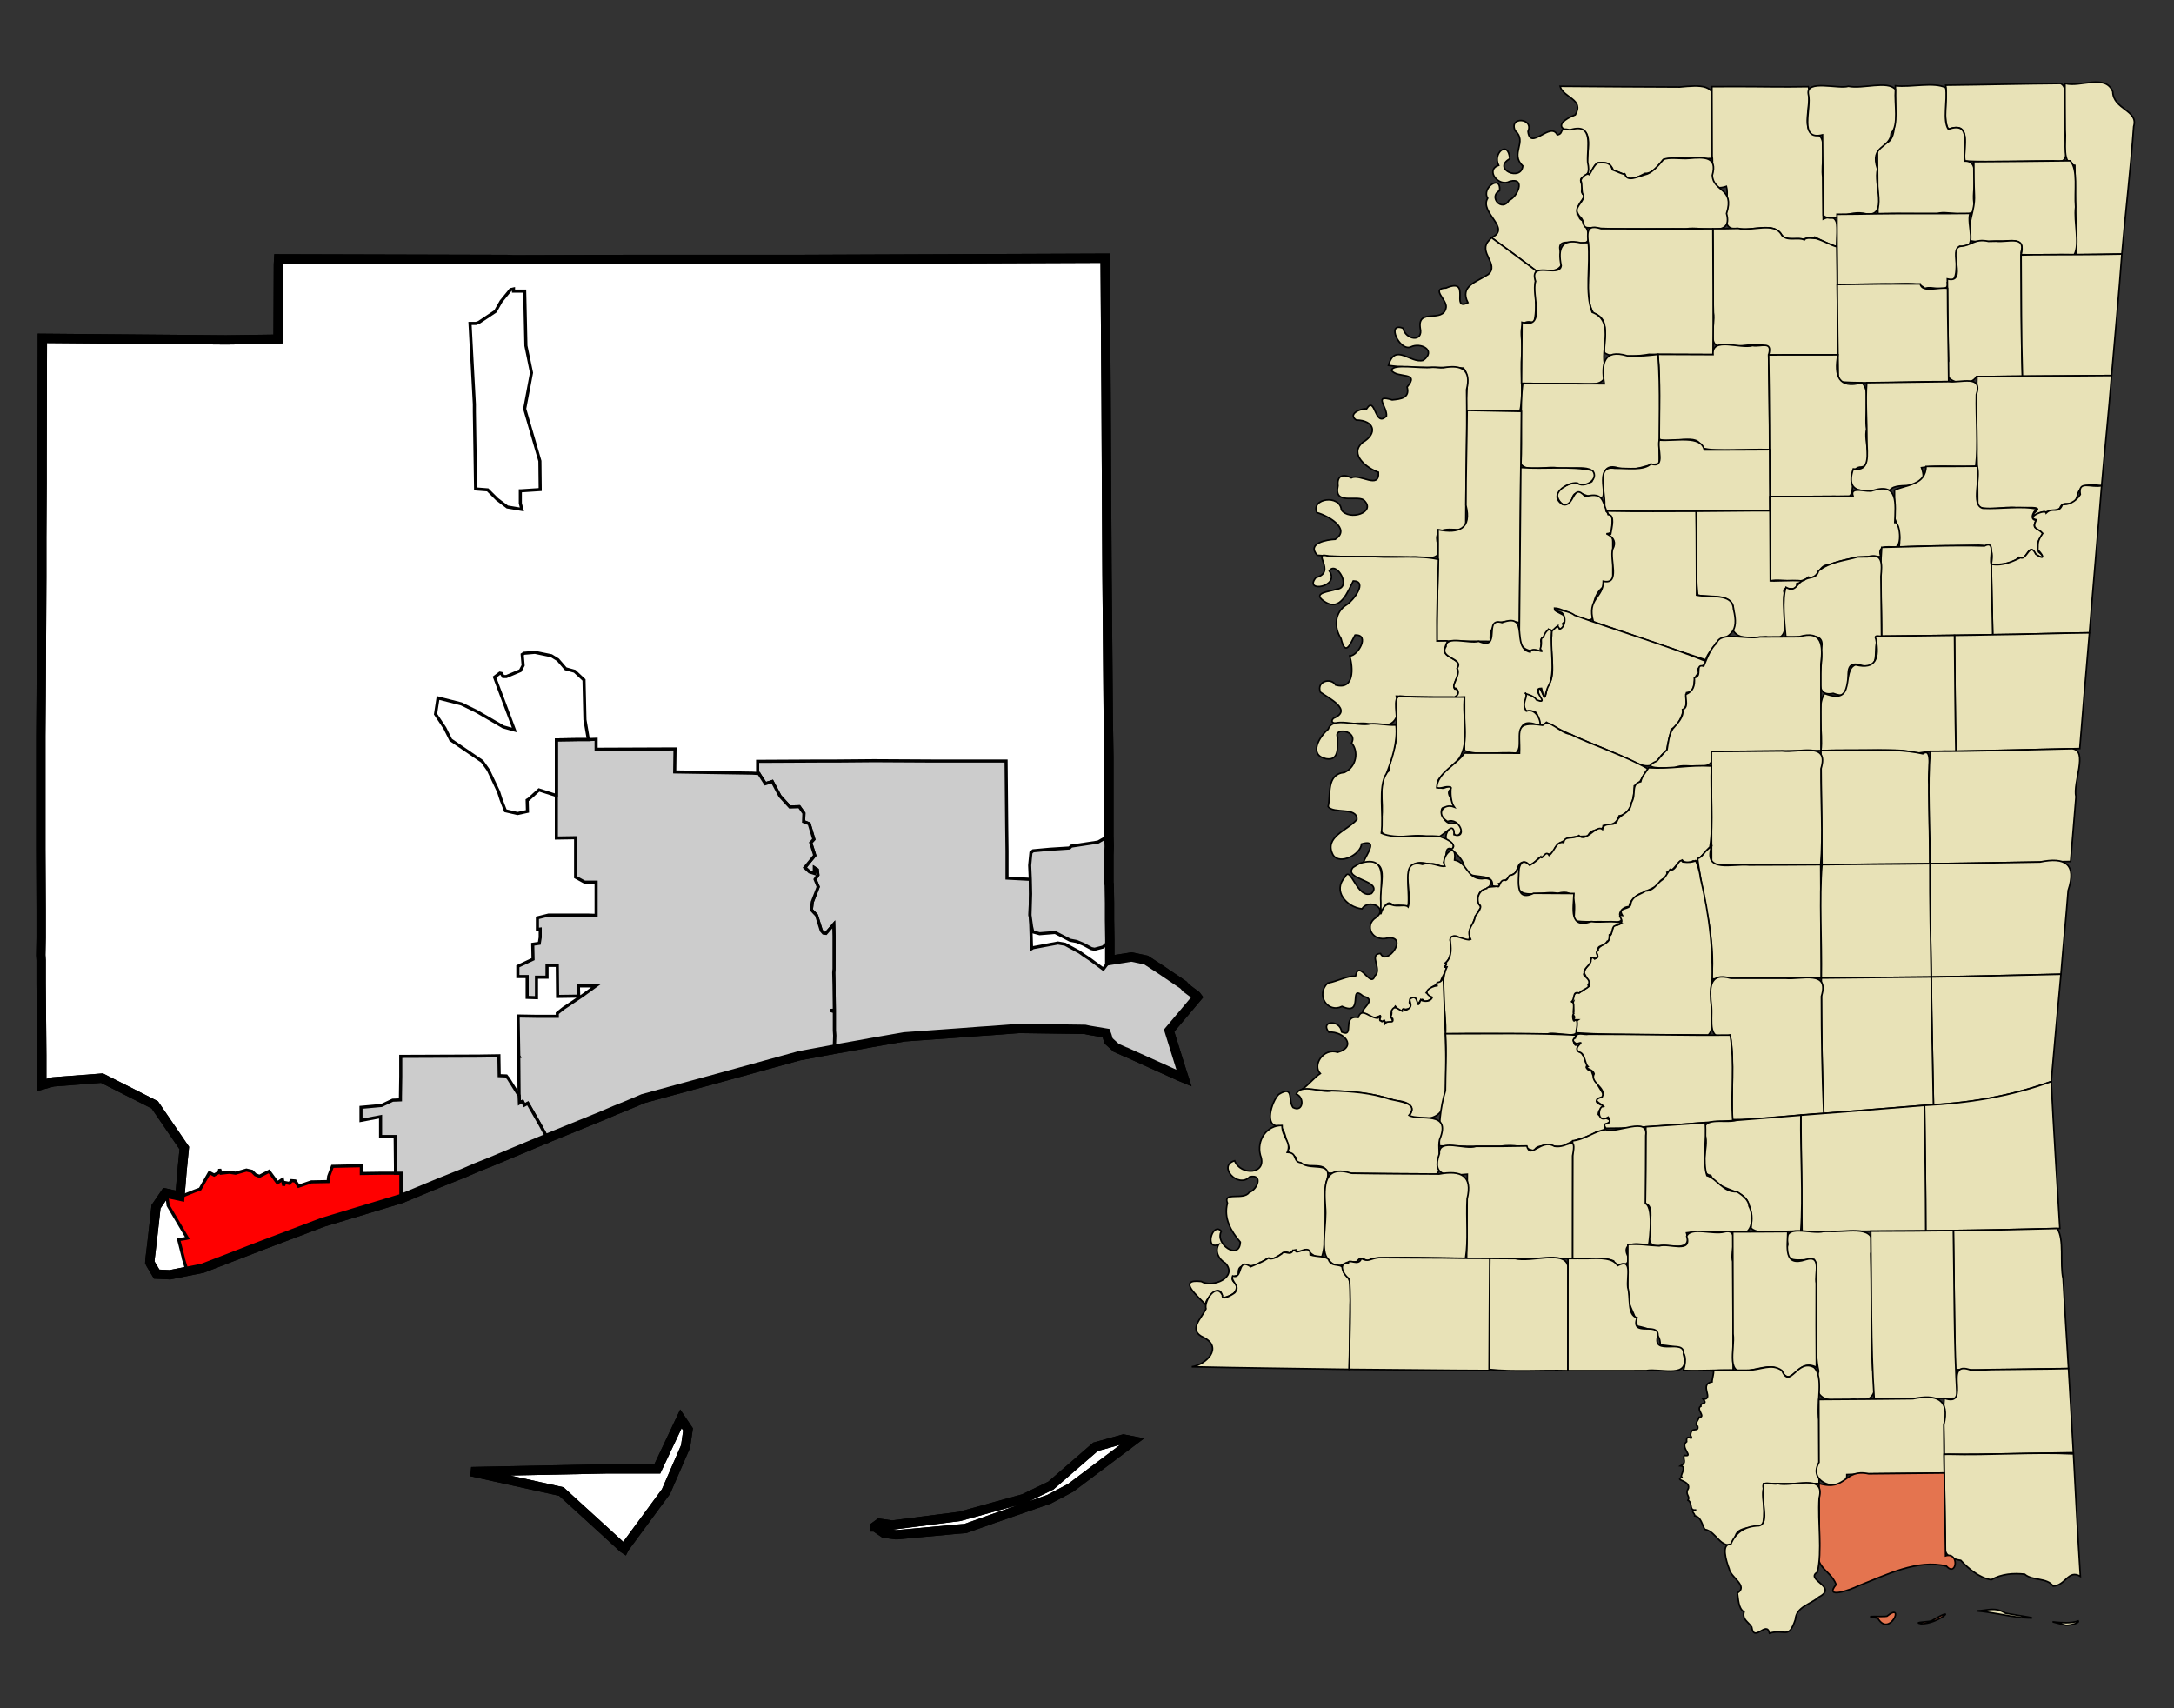 <?xml version="1.0" encoding="UTF-8" standalone="no"?>
<!-- Created with Arkyan's SVGCensus script -->
<svg
   xmlns:dc="http://purl.org/dc/elements/1.1/"
   xmlns:cc="http://web.resource.org/cc/"
   xmlns:rdf="http://www.w3.org/1999/02/22-rdf-syntax-ns#"
   xmlns:svg="http://www.w3.org/2000/svg"
   xmlns="http://www.w3.org/2000/svg"
   xmlns:sodipodi="http://sodipodi.sourceforge.net/DTD/sodipodi-0.dtd"
   xmlns:inkscape="http://www.inkscape.org/namespaces/inkscape"
   version="1.0"
   width="700"
   height="550"
   id="svg4529"
   sodipodi:version="0.32"
   inkscape:version="0.45"
   sodipodi:docname="outputmap.svg"
   inkscape:output_extension="org.inkscape.output.svg.inkscape"
   sodipodi:docbase="C:\files\wikibot"
   sodipodi:modified="true">
  <rect width="100%" height="100%" fill="#333333" stroke="none"/>
  <defs
     id="defs4627" />
  <sodipodi:namedview
     inkscape:window-height="579"
     inkscape:window-width="748"
     inkscape:pageshadow="2"
     inkscape:pageopacity="0.0"
     guidetolerance="10.0"
     gridtolerance="10.0"
     objecttolerance="10.0"
     borderopacity="1.0"
     bordercolor="#666666"
     pagecolor="#ffffff"
     id="base"
     width="700px"
     height="550px"
     inkscape:zoom="0.68727273"
     inkscape:cx="350"
     inkscape:cy="275"
     inkscape:window-x="72"
     inkscape:window-y="61"
     inkscape:current-layer="svg4529" />
  <path
     id="047"
     style="fill:#ffffff;fill-opacity:1;fill-rule:evenodd;stroke:#000000;stroke-width:3px;stroke-linecap:butt;stroke-linejoin:miter;stroke-opacity:1"
     d="M 355.84,83.125 L 355.84,84.525 L 355.84,84.525 L 356.14,127.825 L 356.14,127.825 L 356.24,148.025 L 356.44,184.625 L 356.64,207.125 L 356.84,231.125 L 357.04,243.625 L 357.04,263.525 L 357.04,269.125 L 357.04,269.125 L 357.14,272.525 L 357.04,275.325 L 357.04,278.225 L 357.04,280.225 L 357.04,280.225 L 357.04,280.625 L 357.04,280.625 L 357.04,282.725 L 357.04,282.725 L 357.04,283.125 L 357.04,283.125 L 357.04,283.725 L 357.04,283.725 L 357.04,284.425 L 357.04,284.425 L 357.14,284.725 L 357.14,284.725 L 357.24,290.725 L 357.24,291.025 L 357.24,291.025 L 357.24,293.125 L 357.24,293.125 L 357.24,294.225 L 357.24,294.225 L 357.24,295.425 L 357.24,295.425 L 357.24,296.125 L 357.24,296.125 L 357.34,302.525 L 357.34,309.225 L 364.34,308.125 L 369.04,309.125 L 373.34,311.925 L 381.04,317.125 L 381.94,318.125 L 381.94,318.125 L 384.74,320.225 L 385.14,320.525 L 385.14,320.525 L 385.24,320.625 L 385.54,321.025 L 385.54,321.025 L 376.44,331.825 L 377.84,336.325 L 380.24,344.025 L 381.24,347.125 L 380.04,346.625 L 362.54,338.725 L 362.44,338.725 L 359.34,337.325 L 359.14,337.125 L 357.04,335.225 L 356.94,335.125 L 356.44,333.425 L 356.14,332.625 L 350.74,331.725 L 349.34,331.425 L 328.24,331.125 L 319.04,331.825 L 315.94,332.025 L 309.34,332.525 L 294.04,333.625 L 291.24,333.825 L 280.34,335.725 L 277.14,336.325 L 276.54,336.425 L 269.74,337.625 L 268.64,337.825 L 257.34,339.925 L 233.04,346.625 L 211.04,352.625 L 207.04,353.725 L 204.94,354.625 L 201.84,355.925 L 199.14,357.025 L 198.14,357.425 L 193.44,359.425 L 176.24,366.425 L 176.14,366.525 L 174.84,367.025 L 164.54,371.325 L 158.34,373.925 L 153.34,375.925 L 149.44,377.625 L 141.44,380.825 L 129.14,385.925 L 129.14,385.925 L 103.94,393.525 L 101.84,394.325 L 84.14,401.025 L 65.24,408.325 L 60.24,409.325 L 54.74,410.425 L 50.44,410.225 L 48.54,407.025 L 48.24,406.425 L 48.34,405.125 L 49.14,398.425 L 50.24,388.525 L 53.24,384.125 L 57.94,385.125 L 58.64,376.725 L 59.34,369.625 L 49.84,355.725 L 32.84,347.125 L 17.14,348.325 L 13.44,349.325 L 13.44,349.325 L 13.44,339.725 L 13.24,316.625 L 13.24,309.125 L 13.14,307.525 L 13.24,301.925 L 13.24,292.625 L 13.24,292.625 L 13.14,273.325 L 13.14,272.925 L 13.14,272.925 L 13.14,268.225 L 13.14,268.225 L 13.14,236.925 L 13.24,224.025 L 13.44,185.925 L 13.44,173.225 L 13.54,155.625 L 13.54,149.025 L 13.54,148.825 L 13.64,108.925 L 13.64,108.925 L 72.74,109.425 L 88.04,109.225 L 89.54,109.125 L 89.64,85.125 L 89.74,83.325 L 163.24,83.525 L 163.24,83.525 L 164.94,83.625 L 164.94,83.625 L 165.74,83.625 L 165.84,83.625 L 165.84,83.625 L 168.84,83.625 L 168.84,83.625 L 202.24,83.525 L 203.94,83.525 L 203.94,83.525 L 204.44,83.525 L 204.44,83.525 L 204.84,83.525 L 204.84,83.525 L 208.24,83.525 L 208.24,83.525 L 216.44,83.525 L 255.74,83.525 L 255.94,83.525 L 279.94,83.425 L 355.84,83.125 z M 195.74,472.925 L 197.74,472.925 L 211.64,472.925 L 219.24,456.825 L 221.54,460.225 L 220.74,465.725 L 214.44,480.225 L 201.04,498.425 L 200.94,498.625 L 200.64,498.425 L 195.54,493.725 L 195.54,493.725 L 180.74,480.225 L 151.74,473.825 L 195.74,472.925 z M 319.84,485.225 L 329.64,482.525 L 338.34,478.325 L 352.74,465.825 L 361.74,463.325 L 364.84,463.925 L 344.74,479.025 L 343.24,479.825 L 337.74,482.725 L 319.84,488.925 L 310.84,492.125 L 308.34,492.325 L 290.04,494.025 L 288.84,494.125 L 288.34,494.125 L 284.64,493.625 L 281.74,491.625 L 281.64,491.625 L 281.64,491.525 L 283.14,490.425 L 287.24,491.025 L 309.04,488.225 L 319.84,485.225 z " />
  <path
     id="06220"
     style="fill:#cccccc;fill-opacity:1;fill-rule:evenodd;stroke:#000000;stroke-width:1px;stroke-linecap:butt;stroke-linejoin:miter;stroke-opacity:1"
     d="M 243.94,249.025 L 243.94,248.925 L 243.94,246.425 L 243.94,245.125 L 245.14,245.125 L 264.34,245.025 L 268.44,245.025 L 269.44,245.025 L 269.54,245.025 L 281.44,244.925 L 300.04,245.025 L 323.94,245.025 L 324.14,266.025 L 324.24,274.025 L 324.24,282.725 L 324.24,282.725 L 331.74,283.125 L 331.74,283.125 L 331.84,287.825 L 331.84,287.825 L 331.64,294.625 L 331.84,296.125 L 331.84,296.125 L 332.14,305.425 L 332.64,305.125 L 340.64,303.625 L 342.94,304.025 L 347.54,306.525 L 348.94,307.525 L 351.04,308.925 L 355.24,312.025 L 357.34,309.225 L 357.34,309.225 L 364.34,308.125 L 369.04,309.125 L 373.34,311.925 L 373.34,311.925 L 381.04,317.125 L 381.94,318.125 L 381.94,318.125 L 384.74,320.225 L 385.14,320.525 L 385.14,320.525 L 385.24,320.625 L 385.54,321.025 L 385.54,321.025 L 376.44,331.825 L 377.84,336.325 L 380.24,344.025 L 381.24,347.125 L 380.04,346.625 L 362.54,338.725 L 362.44,338.725 L 359.34,337.325 L 359.14,337.125 L 357.04,335.225 L 356.94,335.125 L 356.44,333.425 L 356.14,332.625 L 350.74,331.725 L 349.34,331.425 L 328.24,331.125 L 319.04,331.825 L 315.94,332.025 L 309.34,332.525 L 294.04,333.625 L 291.24,333.825 L 280.34,335.725 L 277.14,336.325 L 276.54,336.425 L 269.74,337.625 L 269.74,337.625 L 268.64,337.725 L 268.64,337.725 L 268.64,337.225 L 268.64,336.425 L 268.64,336.425 L 268.74,333.425 L 268.64,331.825 L 268.64,327.225 L 268.64,325.725 L 268.64,325.725 L 268.64,325.225 L 268.64,325.225 L 268.54,317.225 L 268.44,313.125 L 268.54,311.925 L 268.54,311.825 L 268.54,301.325 L 268.44,297.625 L 268.44,297.625 L 265.94,300.525 L 265.14,300.425 L 264.44,299.625 L 262.94,294.825 L 262.84,294.625 L 261.24,292.925 L 261.24,292.925 L 261.54,290.425 L 261.54,290.425 L 263.44,285.525 L 262.44,283.125 L 263.34,281.725 L 263.14,280.025 L 262.24,279.425 L 262.24,281.225 L 260.64,280.725 L 259.14,279.325 L 262.34,275.425 L 261.04,271.325 L 262.04,270.225 L 260.54,265.225 L 258.74,264.525 L 258.84,261.825 L 257.34,259.725 L 254.34,259.825 L 251.14,256.325 L 248.64,251.625 L 246.44,252.325 L 244.44,249.225 L 244.44,249.225 L 244.34,249.025 L 244.14,249.025 L 243.94,249.025 z " />
  <path
     id="29700"
     style="fill:#cccccc;fill-opacity:1;fill-rule:evenodd;stroke:#000000;stroke-width:1px;stroke-linecap:butt;stroke-linejoin:miter;stroke-opacity:1"
     d="M 243.94,249.025 L 244.14,249.025 L 244.34,249.025 L 244.44,249.225 L 244.44,249.225 L 246.44,252.325 L 248.64,251.625 L 251.14,256.325 L 254.34,259.825 L 257.34,259.725 L 258.84,261.825 L 258.74,264.525 L 260.54,265.225 L 262.04,270.225 L 261.04,271.325 L 262.34,275.425 L 259.14,279.325 L 260.64,280.725 L 262.24,281.225 L 262.24,279.425 L 263.14,280.025 L 263.34,281.725 L 262.44,283.125 L 263.44,285.525 L 261.54,290.425 L 261.54,290.425 L 261.24,292.925 L 261.24,292.925 L 262.84,294.625 L 262.94,294.825 L 264.44,299.625 L 265.14,300.425 L 265.94,300.525 L 268.44,297.625 L 268.44,297.625 L 268.54,301.325 L 268.54,311.825 L 268.54,311.925 L 268.44,313.125 L 268.54,317.225 L 268.64,325.225 L 268.64,325.225 L 267.34,325.325 L 267.34,325.325 L 268.64,325.725 L 268.64,325.725 L 268.64,327.225 L 268.64,331.825 L 268.74,333.425 L 268.64,336.425 L 268.64,336.425 L 268.64,337.225 L 268.64,337.725 L 268.64,337.725 L 268.64,337.825 L 268.64,337.825 L 257.34,339.925 L 233.04,346.625 L 211.04,352.625 L 207.04,353.725 L 204.94,354.625 L 201.84,355.925 L 199.14,357.025 L 198.14,357.425 L 193.44,359.425 L 176.24,366.425 L 176.24,366.425 L 176.14,366.325 L 176.14,366.325 L 175.94,365.925 L 175.94,365.825 L 175.64,365.325 L 173.84,362.025 L 169.94,355.225 L 168.84,355.825 L 168.24,354.625 L 167.74,354.825 L 167.74,354.825 L 167.24,355.125 L 167.24,355.125 L 167.14,352.725 L 167.14,352.725 L 167.04,340.125 L 167.04,340.125 L 167.14,340.125 L 167.04,339.925 L 167.04,339.925 L 166.84,328.125 L 166.84,328.125 L 166.84,327.125 L 172.74,327.225 L 176.34,327.225 L 176.34,327.225 L 179.44,327.225 L 179.44,326.225 L 181.44,324.625 L 187.44,320.625 L 191.84,317.425 L 191.84,317.425 L 186.24,317.425 L 186.34,320.725 L 179.54,320.825 L 179.44,310.825 L 176.14,310.825 L 176.14,314.625 L 172.74,314.625 L 172.74,321.225 L 172.74,321.225 L 169.74,321.125 L 169.74,321.125 L 169.74,314.425 L 166.74,314.425 L 166.74,314.425 L 166.74,311.125 L 166.74,311.125 L 171.64,308.825 L 171.54,304.025 L 173.64,303.725 L 173.94,301.825 L 173.94,301.325 L 173.94,299.125 L 173.04,299.225 L 173.04,295.525 L 176.64,294.625 L 188.04,294.625 L 189.24,294.625 L 191.94,294.725 L 191.94,284.025 L 188.24,284.025 L 185.34,282.425 L 185.34,279.325 L 185.34,269.725 L 179.14,269.825 L 179.14,260.325 L 179.14,257.225 L 179.14,256.125 L 179.14,256.125 L 179.14,238.225 L 185.94,238.125 L 189.44,238.125 L 189.44,238.125 L 191.94,238.025 L 191.94,241.225 L 217.04,241.125 L 217.34,241.125 L 217.24,248.525 L 242.24,248.925 L 243.94,249.025 z " />
  <path
     id="55400"
     style="fill:#ff0000;fill-opacity:1;fill-rule:evenodd;stroke:#000000;stroke-width:1px;stroke-linecap:butt;stroke-linejoin:miter;stroke-opacity:1"
     d="M 127.34,377.725 L 129.14,377.725 L 129.14,377.725 L 129.14,379.025 L 129.14,379.225 L 129.14,379.225 L 129.14,385.225 L 129.14,385.925 L 129.14,385.925 L 103.94,393.525 L 101.84,394.325 L 84.14,401.025 L 65.24,408.325 L 60.24,409.325 L 60.24,409.325 L 60.14,408.825 L 59.04,405.225 L 59.04,405.025 L 59.04,405.025 L 57.54,399.125 L 59.94,398.725 L 60.34,398.625 L 54.14,388.125 L 53.74,384.825 L 53.74,384.825 L 55.94,385.425 L 58.84,385.025 L 62.54,383.525 L 64.44,382.825 L 67.44,377.525 L 68.94,378.325 L 70.54,377.425 L 70.74,376.425 L 71.14,377.725 L 73.84,377.425 L 75.84,377.725 L 75.84,377.725 L 79.34,376.725 L 81.14,377.125 L 82.24,378.225 L 83.54,378.725 L 86.64,377.125 L 86.64,377.125 L 89.34,380.825 L 90.94,379.725 L 91.34,381.725 L 91.64,380.725 L 93.24,381.025 L 93.84,380.125 L 95.04,380.225 L 96.14,381.925 L 100.24,380.525 L 105.64,380.425 L 105.64,380.425 L 105.84,378.725 L 107.04,375.525 L 116.34,375.325 L 116.34,377.825 L 123.14,377.725 L 123.14,377.725 L 127.34,377.725 z " />
  <path
     id="41680"
     style="fill:#cccccc;fill-opacity:1;fill-rule:evenodd;stroke:#000000;stroke-width:1px;stroke-linecap:butt;stroke-linejoin:miter;stroke-opacity:1"
     d="M 160.64,339.925 L 160.64,340.225 L 160.64,340.225 L 160.74,346.325 L 163.04,346.425 L 163.34,346.825 L 163.34,346.825 L 163.74,347.325 L 163.74,347.325 L 166.94,352.425 L 167.14,352.725 L 167.14,352.725 L 167.24,355.125 L 167.24,355.125 L 167.74,354.825 L 167.74,354.825 L 168.24,354.625 L 168.84,355.825 L 169.94,355.225 L 173.84,362.025 L 175.64,365.325 L 175.94,365.825 L 175.94,365.925 L 176.14,366.325 L 176.14,366.325 L 176.14,366.525 L 176.14,366.525 L 174.84,367.025 L 164.54,371.325 L 158.34,373.925 L 153.34,375.925 L 149.44,377.625 L 141.44,380.825 L 129.14,385.925 L 129.14,385.925 L 129.14,385.925 L 129.14,385.225 L 129.14,379.225 L 129.14,379.225 L 129.14,379.025 L 129.14,377.725 L 129.14,377.725 L 127.34,377.725 L 127.34,377.725 L 127.34,375.425 L 127.24,365.925 L 122.54,365.925 L 122.54,359.525 L 116.24,360.725 L 116.24,356.525 L 116.24,356.525 L 122.84,355.925 L 126.44,354.225 L 128.94,354.125 L 128.94,354.125 L 128.94,353.025 L 129.04,346.525 L 129.04,340.125 L 129.04,340.125 L 154.04,340.025 L 154.14,340.025 L 160.64,339.925 z " />
  <path
     id="42800"
     style="fill:none;fill-rule:evenodd;stroke:#000000;stroke-width:1px;stroke-linecap:butt;stroke-linejoin:miter;stroke-opacity:1"
     d="M 140.24,229.925 L 141.04,224.725 L 141.04,224.725 L 148.54,226.625 L 153.44,229.025 L 162.04,234.025 L 165.64,235.025 L 165.64,235.025 L 159.24,218.025 L 160.94,216.725 L 161.44,216.825 L 162.04,217.825 L 163.04,217.825 L 167.54,215.925 L 168.44,214.225 L 168.14,210.725 L 168.74,210.325 L 172.24,210.025 L 177.54,211.125 L 179.64,212.425 L 182.14,215.325 L 182.14,215.325 L 185.04,216.125 L 188.04,218.925 L 188.34,231.725 L 189.44,238.125 L 189.44,238.125 L 185.94,238.125 L 179.14,238.225 L 179.14,256.125 L 179.14,256.125 L 173.54,254.325 L 170.24,257.325 L 169.74,257.625 L 169.74,257.625 L 169.84,261.225 L 169.84,261.225 L 166.64,261.925 L 162.74,261.025 L 161.34,257.425 L 160.54,254.925 L 157.24,247.925 L 155.24,245.125 L 145.14,238.225 L 143.24,234.425 L 140.24,229.925 z " />
  <path
     id="65720"
     style="fill:none;fill-rule:evenodd;stroke:#000000;stroke-width:1px;stroke-linecap:butt;stroke-linejoin:miter;stroke-opacity:1"
     d="M 166.54,93.725 L 168.94,93.725 L 169.34,111.325 L 171.14,120.025 L 168.94,131.625 L 173.84,148.425 L 173.94,157.625 L 167.84,158.025 L 167.74,158.025 L 167.54,158.025 L 167.54,158.025 L 167.54,162.025 L 168.04,164.025 L 163.34,163.225 L 160.04,160.725 L 157.04,157.725 L 153.14,157.425 L 153.14,157.425 L 152.74,132.525 L 152.74,130.125 L 152.74,130.125 L 151.34,104.125 L 153.24,104.125 L 154.14,103.825 L 159.54,100.225 L 161.34,97.025 L 164.44,93.225 L 165.34,93.025 L 165.34,93.725 L 166.54,93.725 z " />
  <path
     id="19180"
     style="fill:#cccccc;fill-opacity:1;fill-rule:evenodd;stroke:#000000;stroke-width:1px;stroke-linecap:butt;stroke-linejoin:miter;stroke-opacity:1"
     d="M 357.04,269.125 L 357.14,272.525 L 357.04,275.325 L 357.04,278.225 L 357.04,278.225 L 357.04,280.225 L 357.04,280.225 L 357.04,280.625 L 357.04,280.625 L 357.04,282.725 L 357.04,282.725 L 357.04,283.125 L 357.04,283.125 L 357.04,283.725 L 357.04,283.725 L 357.04,284.425 L 357.04,284.425 L 357.14,284.725 L 357.14,284.725 L 357.24,290.725 L 357.24,291.025 L 357.24,291.025 L 357.24,293.125 L 357.24,293.125 L 357.24,294.225 L 357.24,294.225 L 357.24,295.425 L 357.24,295.425 L 357.24,296.125 L 357.24,296.125 L 357.34,302.525 L 357.34,302.525 L 356.94,303.325 L 355.14,304.925 L 352.44,305.625 L 351.44,305.425 L 348.84,304.025 L 346.64,303.125 L 344.54,302.725 L 339.74,300.225 L 334.74,300.625 L 332.54,300.025 L 332.14,298.325 L 332.14,298.325 L 331.84,296.125 L 331.84,296.125 L 331.64,294.625 L 331.84,287.825 L 331.84,287.825 L 331.74,283.125 L 331.74,283.125 L 331.54,278.625 L 331.54,278.625 L 331.94,274.525 L 331.94,274.525 L 332.64,273.925 L 338.04,273.425 L 338.04,273.425 L 344.34,273.025 L 344.94,272.425 L 353.54,271.125 L 357.04,269.125 z " />
  <path
     id="path4539"
     style="fill:none;fill-opacity:1;fill-rule:evenodd;stroke:#000000;stroke-width:3px;stroke-linecap:butt;stroke-linejoin:miter;stroke-opacity:1"
     d="M 355.84,83.125 L 355.84,84.525 L 355.84,84.525 L 356.14,127.825 L 356.14,127.825 L 356.24,148.025 L 356.44,184.625 L 356.64,207.125 L 356.84,231.125 L 357.04,243.625 L 357.04,263.525 L 357.04,269.125 L 357.04,269.125 L 357.14,272.525 L 357.04,275.325 L 357.04,278.225 L 357.04,280.225 L 357.04,280.225 L 357.04,280.625 L 357.04,280.625 L 357.04,282.725 L 357.04,282.725 L 357.04,283.125 L 357.04,283.125 L 357.04,283.725 L 357.04,283.725 L 357.04,284.425 L 357.04,284.425 L 357.14,284.725 L 357.14,284.725 L 357.24,290.725 L 357.24,291.025 L 357.24,291.025 L 357.24,293.125 L 357.24,293.125 L 357.24,294.225 L 357.24,294.225 L 357.24,295.425 L 357.24,295.425 L 357.24,296.125 L 357.24,296.125 L 357.34,302.525 L 357.34,309.225 L 364.34,308.125 L 369.04,309.125 L 373.34,311.925 L 381.04,317.125 L 381.94,318.125 L 381.94,318.125 L 384.74,320.225 L 385.14,320.525 L 385.14,320.525 L 385.24,320.625 L 385.54,321.025 L 385.54,321.025 L 376.44,331.825 L 377.84,336.325 L 380.24,344.025 L 381.24,347.125 L 380.04,346.625 L 362.54,338.725 L 362.44,338.725 L 359.34,337.325 L 359.14,337.125 L 357.04,335.225 L 356.94,335.125 L 356.44,333.425 L 356.14,332.625 L 350.74,331.725 L 349.34,331.425 L 328.24,331.125 L 319.04,331.825 L 315.94,332.025 L 309.34,332.525 L 294.04,333.625 L 291.24,333.825 L 280.34,335.725 L 277.14,336.325 L 276.54,336.425 L 269.74,337.625 L 268.64,337.825 L 257.34,339.925 L 233.04,346.625 L 211.04,352.625 L 207.04,353.725 L 204.94,354.625 L 201.84,355.925 L 199.14,357.025 L 198.14,357.425 L 193.44,359.425 L 176.24,366.425 L 176.14,366.525 L 174.84,367.025 L 164.54,371.325 L 158.34,373.925 L 153.34,375.925 L 149.44,377.625 L 141.44,380.825 L 129.14,385.925 L 129.14,385.925 L 103.94,393.525 L 101.84,394.325 L 84.14,401.025 L 65.24,408.325 L 60.24,409.325 L 54.74,410.425 L 50.44,410.225 L 48.54,407.025 L 48.24,406.425 L 48.34,405.125 L 49.14,398.425 L 50.24,388.525 L 53.24,384.125 L 57.94,385.125 L 58.64,376.725 L 59.34,369.625 L 49.84,355.725 L 32.84,347.125 L 17.14,348.325 L 13.44,349.325 L 13.44,349.325 L 13.44,339.725 L 13.24,316.625 L 13.24,309.125 L 13.14,307.525 L 13.24,301.925 L 13.24,292.625 L 13.24,292.625 L 13.14,273.325 L 13.14,272.925 L 13.14,272.925 L 13.14,268.225 L 13.14,268.225 L 13.14,236.925 L 13.24,224.025 L 13.44,185.925 L 13.44,173.225 L 13.54,155.625 L 13.54,149.025 L 13.54,148.825 L 13.64,108.925 L 13.64,108.925 L 72.74,109.425 L 88.04,109.225 L 89.54,109.125 L 89.64,85.125 L 89.74,83.325 L 163.24,83.525 L 163.24,83.525 L 164.94,83.625 L 164.94,83.625 L 165.74,83.625 L 165.84,83.625 L 165.84,83.625 L 168.84,83.625 L 168.84,83.625 L 202.24,83.525 L 203.94,83.525 L 203.94,83.525 L 204.44,83.525 L 204.44,83.525 L 204.84,83.525 L 204.84,83.525 L 208.24,83.525 L 208.24,83.525 L 216.44,83.525 L 255.74,83.525 L 255.94,83.525 L 279.94,83.425 L 355.84,83.125 z M 195.74,472.925 L 197.74,472.925 L 211.64,472.925 L 219.24,456.825 L 221.54,460.225 L 220.74,465.725 L 214.44,480.225 L 201.04,498.425 L 200.94,498.625 L 200.64,498.425 L 195.54,493.725 L 195.54,493.725 L 180.74,480.225 L 151.74,473.825 L 195.74,472.925 z M 319.84,485.225 L 329.64,482.525 L 338.34,478.325 L 352.74,465.825 L 361.74,463.325 L 364.84,463.925 L 344.74,479.025 L 343.24,479.825 L 337.74,482.725 L 319.84,488.925 L 310.84,492.125 L 308.34,492.325 L 290.04,494.025 L 288.84,494.125 L 288.34,494.125 L 284.64,493.625 L 281.74,491.625 L 281.64,491.625 L 281.64,491.525 L 283.14,490.425 L 287.24,491.025 L 309.04,488.225 L 319.84,485.225 z " />
  <g
     id="g4541"
     transform="translate(382.574,26.58)">
    <path
       id="003"       style="opacity:1;color:#000000;fill:#e8e2b7;fill-opacity:1;fill-rule:evenodd;stroke:#000000;stroke-width:0.5;stroke-linecap:butt;stroke-linejoin:miter;marker:none;marker-start:none;marker-mid:none;marker-end:none;stroke-miterlimit:4;stroke-dasharray:none;stroke-dashoffset:0;stroke-opacity:1;visibility:visible;display:inline;overflow:visible;enable-background:accumulate"
       d="M 280.907,0.31 C 284.231,1.964 281.435,9.794 282.38,13.902 C 281.189,17.709 285.701,27.094 278.69,25.23 C 269.206,25.25 259.181,25.718 250.068,25.278 C 249.461,20.684 252.515,12.263 244.764,15.034 C 242.934,11.819 244.495,5.305 243.915,0.852 C 256.247,0.719 268.575,0.409 280.907,0.31 z "
 />    <path
       id="139"       style="opacity:1;color:#000000;fill:#e8e2b7;fill-opacity:1;fill-rule:evenodd;stroke:#000000;stroke-width:0.5;stroke-linecap:butt;stroke-linejoin:miter;marker:none;marker-start:none;marker-mid:none;marker-end:none;stroke-miterlimit:4;stroke-dasharray:none;stroke-dashoffset:0;stroke-opacity:1;visibility:visible;display:inline;overflow:visible;enable-background:accumulate"
       d="M 227.718,1.041 C 232.842,1.61 240.122,-0.283 243.938,1.666 C 244.568,5.749 242.854,12.19 244.764,15.034 C 252.441,12.341 249.437,20.707 250.068,25.278 C 255.792,25.146 251.878,34.968 253.17,39.439 C 253.868,44.929 244.836,40.901 241.219,42.186 C 234.844,42.275 228.469,42.046 222.095,42.241 C 222.079,34.736 221.917,27.231 221.942,19.725 C 228.073,20.583 227.116,14.366 227.777,9.823 C 227.73,6.896 227.75,3.968 227.718,1.041 z "
 />    <path
       id="033"       style="opacity:1;color:#000000;fill:#e8e2b7;fill-opacity:1;fill-rule:evenodd;stroke:#000000;stroke-width:0.5;stroke-linecap:butt;stroke-linejoin:miter;marker:none;marker-start:none;marker-mid:none;marker-end:none;stroke-miterlimit:4;stroke-dasharray:none;stroke-dashoffset:0;stroke-opacity:1;visibility:visible;display:inline;overflow:visible;enable-background:accumulate"
       d="M 158.249,1.442 C 164.611,0.876 170.991,0.083 168.659,8.314 C 168.72,13.69 168.616,19.066 168.729,24.441 C 163.607,24.705 157.448,23.882 153.004,24.783 C 151.345,26.751 149.593,29.364 147.098,29.25 C 145.008,30.312 141.717,32.316 140.508,29.415 C 139.975,29.804 138.443,28.322 136.995,28.555 C 136.042,25.455 133.536,25.706 131.985,25.843 C 130.402,26.378 129.745,29.944 128.732,29.392 C 127.452,25.1 130.943,16.503 126.751,15.258 C 120.3,16.538 116.914,13.469 124.653,10.389 C 127.655,5.348 120.751,4.917 119.749,1.206 C 132.582,1.316 145.416,1.391 158.249,1.442 z "
 />    <path
       id="141"       style="opacity:1;color:#000000;fill:#e8e2b7;fill-opacity:1;fill-rule:evenodd;stroke:#000000;stroke-width:0.5;stroke-linecap:butt;stroke-linejoin:miter;marker:none;marker-start:none;marker-mid:none;marker-end:none;stroke-miterlimit:4;stroke-dasharray:none;stroke-dashoffset:0;stroke-opacity:1;visibility:visible;display:inline;overflow:visible;enable-background:accumulate"
       d="M 282.321,0.287 C 287.247,1.667 295.343,-2.945 297.717,2.951 C 297.855,8.708 306.068,8.883 304.444,14.139 C 303.461,27.857 301.819,41.507 300.64,55.208 C 295.791,55.256 290.943,55.357 286.093,55.42 C 285.759,45.843 285.703,36.262 285.504,26.68 C 281.142,26.209 282.784,19.637 282.394,15.12 C 282.316,10.176 282.359,5.231 282.321,0.287 z "
 />    <path
       id="093"       style="opacity:1;color:#000000;fill:#e8e2b7;fill-opacity:1;fill-rule:evenodd;stroke:#000000;stroke-width:0.5;stroke-linecap:butt;stroke-linejoin:miter;marker:none;marker-start:none;marker-mid:none;marker-end:none;stroke-miterlimit:4;stroke-dasharray:none;stroke-dashoffset:0;stroke-opacity:1;visibility:visible;display:inline;overflow:visible;enable-background:accumulate"
       d="M 175.319,1.3 C 183.443,1.267 191.562,1.508 199.685,1.324 C 201.157,6.061 196.344,17.222 202.927,16.837 C 205.975,18.827 203.558,26.326 204.365,30.594 C 204.387,35.051 204.502,39.505 204.483,43.962 C 211.314,40.737 208.274,51.35 208.88,52.803 C 206.525,52.198 204.317,51.025 201.736,49.738 C 200.5,50.737 198.972,49.56 198.271,50.575 C 196.332,49.687 192.896,51.234 191.139,49.125 C 188.666,44.641 181.402,48.063 176.851,46.98 C 170.212,48.061 174.562,37.823 173.303,33.427 C 166.272,35.796 169.45,27.696 168.706,23.674 C 168.662,16.225 168.671,8.774 168.635,1.324 C 170.863,1.315 173.091,1.322 175.319,1.3 z "
 />    <path
       id="009"       style="opacity:1;color:#000000;fill:#e8e2b7;fill-opacity:1;fill-rule:evenodd;stroke:#000000;stroke-width:0.5;stroke-linecap:butt;stroke-linejoin:miter;marker:none;marker-start:none;marker-mid:none;marker-end:none;stroke-miterlimit:4;stroke-dasharray:none;stroke-dashoffset:0;stroke-opacity:1;visibility:visible;display:inline;overflow:visible;enable-background:accumulate"
       d="M 212.582,1.206 C 217.155,2.158 225.208,-0.747 227.723,2.212 C 227.35,7.024 228.913,13.692 226.341,16.358 C 226.097,21.381 219.267,19.959 221.977,27.883 C 220.62,32.509 225.502,43.232 218.429,42.3 C 212.558,40.708 207.59,45.484 204.479,42.791 C 204.431,34.134 204.28,25.492 204.247,16.837 C 196.396,18.817 200.842,8.42 199.673,3.658 C 198.899,-1.038 209.36,2.171 212.582,1.206 z "
 />    <path
       id="143"       style="opacity:1;color:#000000;fill:#e8e2b7;fill-opacity:1;fill-rule:evenodd;stroke:#000000;stroke-width:0.5;stroke-linecap:butt;stroke-linejoin:miter;marker:none;marker-start:none;marker-mid:none;marker-end:none;stroke-miterlimit:4;stroke-dasharray:none;stroke-dashoffset:0;stroke-opacity:1;visibility:visible;display:inline;overflow:visible;enable-background:accumulate"
       d="M 122.991,15.222 C 130.757,12.871 128.356,20.545 128.633,25.6 C 129.453,29.495 128.457,29.535 126.621,30.818 C 125.825,31.918 127.381,32.705 126.728,34.756 C 126.426,36.056 128.297,35.928 126.869,37.773 C 125.603,39.346 125.14,40.943 125.266,42.371 C 126.147,41.42 125.112,43.687 126.999,44.445 C 127.243,46.508 128.758,45.968 128.849,49.491 C 129.716,55.028 117.706,47.766 119.938,54.607 C 122.098,61.064 117.049,61.005 111.886,60.489 C 107.179,56.916 102.437,53.39 97.658,49.915 C 104.285,46.91 93.635,41.912 96.443,37.231 C 94.345,33.953 100.812,29.411 100.286,34.791 C 96.56,36.809 101.085,41.783 103.316,37.926 C 106.038,36.849 108.833,30.482 103.599,31.797 C 100.004,33.841 95.545,28.11 99.968,26.657 C 97.944,22.741 103.131,18.36 103.552,24.535 C 97.807,27.847 107.242,31.983 107.737,26.857 C 103.516,22.801 109.383,19.129 105.285,15.493 C 103.15,10.842 111.389,11.371 109.434,15.741 C 110.129,22.118 116.705,12.362 118.853,16.849 C 121.302,16.369 118.945,14.361 122.991,15.222 z "
 />    <path
       id="137"       style="opacity:1;color:#000000;fill:#e8e2b7;fill-opacity:1;fill-rule:evenodd;stroke:#000000;stroke-width:0.5;stroke-linecap:butt;stroke-linejoin:miter;marker:none;marker-start:none;marker-mid:none;marker-end:none;stroke-miterlimit:4;stroke-dasharray:none;stroke-dashoffset:0;stroke-opacity:1;visibility:visible;display:inline;overflow:visible;enable-background:accumulate"
       d="M 161.338,24.405 C 166.143,23.973 170.492,23.817 168.76,29.879 C 169.077,35.315 176.043,33.754 173.345,42.163 C 175.569,50.267 165.36,46.13 160.355,47.105 C 149.827,46.963 138.284,47.454 128.413,46.709 C 126.721,46.338 127.894,44.716 126.138,43.16 C 125.359,42.311 124.965,41.034 125.266,41.699 C 124.483,39.816 128.052,37.95 127.223,35.981 C 126.576,36.112 126.938,32.248 126.456,31.679 C 126.36,30.738 128.359,28.935 129.121,29.616 C 129.698,29.145 130.615,26.453 131.985,25.843 C 133.307,25.899 135.878,25.153 136.606,28.083 C 138.282,28.675 139.435,29.425 140.65,29.521 C 141.354,32.068 144.601,30.343 147.015,29.675 C 149.234,29.247 151.249,26.944 152.991,24.821 C 154.64,23.892 158.996,24.678 161.338,24.405 z "
 />    <path
       id="117"       style="opacity:1;color:#000000;fill:#e8e2b7;fill-opacity:1;fill-rule:evenodd;stroke:#000000;stroke-width:0.5;stroke-linecap:butt;stroke-linejoin:miter;marker:none;marker-start:none;marker-mid:none;marker-end:none;stroke-miterlimit:4;stroke-dasharray:none;stroke-dashoffset:0;stroke-opacity:1;visibility:visible;display:inline;overflow:visible;enable-background:accumulate"
       d="M 252.968,25.478 C 263.311,25.449 273.651,25.281 283.995,25.183 C 286.631,28.029 285.29,35.009 285.74,40.084 C 285.142,44.898 287.189,51.975 285.304,55.42 C 279.632,55.281 273.68,55.535 268.187,55.409 C 269.503,50.588 266.214,50.736 262.552,51.047 C 259.055,50.882 254.771,51.606 251.778,50.929 C 250.724,44.509 253.422,41.806 253.145,36.217 C 252.984,32.64 253.003,29.058 252.968,25.478 z "
 />    <path
       id="145"       style="opacity:1;color:#000000;fill:#e8e2b7;fill-opacity:1;fill-rule:evenodd;stroke:#000000;stroke-width:0.5;stroke-linecap:butt;stroke-linejoin:miter;marker:none;marker-start:none;marker-mid:none;marker-end:none;stroke-miterlimit:4;stroke-dasharray:none;stroke-dashoffset:0;stroke-opacity:1;visibility:visible;display:inline;overflow:visible;enable-background:accumulate"
       d="M 222.095,42.241 C 231.979,42.075 241.868,42.273 251.754,42.123 C 250.482,45.537 254.698,54.325 248.359,52.709 C 245.94,55.515 249.294,64.004 244.478,64.395 C 245.15,68.066 239.299,65.289 237.219,66.301 C 234.967,63.872 229.103,65.068 224.684,64.825 C 219.449,64.884 214.223,64.985 208.986,65.016 C 208.923,57.478 208.928,49.944 208.904,42.406 C 213.301,42.358 217.699,42.349 222.095,42.241 z "
 />    <path
       id="071"       style="opacity:1;color:#000000;fill:#e8e2b7;fill-opacity:1;fill-rule:evenodd;stroke:#000000;stroke-width:0.5;stroke-linecap:butt;stroke-linejoin:miter;marker:none;marker-start:none;marker-mid:none;marker-end:none;stroke-miterlimit:4;stroke-dasharray:none;stroke-dashoffset:0;stroke-opacity:1;visibility:visible;display:inline;overflow:visible;enable-background:accumulate"
       d="M 177.111,46.968 C 181.616,48.04 188.846,44.598 191.174,49.208 C 193.03,51.229 196.413,49.63 198.389,50.646 C 198.931,49.685 201.349,50.228 202.149,50.198 C 204.922,51.055 206.776,52.311 208.833,52.862 C 209.067,63.292 209.016,76.277 209.21,87.661 C 201.772,87.631 194.333,87.694 186.895,87.685 C 187.505,81.596 177.628,86.014 173.425,84.62 C 166.293,86.684 169.895,78.225 169.118,74.069 C 168.836,65.27 169.135,56.089 168.953,47.062 C 171.673,47.072 174.393,47.04 177.111,46.968 z "
 />    <path
       id="107"       style="opacity:1;color:#000000;fill:#e8e2b7;fill-opacity:1;fill-rule:evenodd;stroke:#000000;stroke-width:0.5;stroke-linecap:butt;stroke-linejoin:miter;marker:none;marker-start:none;marker-mid:none;marker-end:none;stroke-miterlimit:4;stroke-dasharray:none;stroke-dashoffset:0;stroke-opacity:1;visibility:visible;display:inline;overflow:visible;enable-background:accumulate"
       d="M 132.952,47.051 C 144.953,47.086 156.952,47.182 168.953,47.062 C 168.994,60.722 169.148,73.976 169,87.579 C 162.111,87.566 155.218,87.504 148.336,87.508 C 146.755,87.857 136.274,89.11 134.048,86.942 C 133.422,82.468 136.395,76.123 130.497,74.251 C 127.406,69.079 129.595,61.373 128.889,54.721 C 129.382,51.075 126.503,44.916 132.952,47.051 z "
 />    <path
       id="027"       style="opacity:1;color:#000000;fill:#e8e2b7;fill-opacity:1;fill-rule:evenodd;stroke:#000000;stroke-width:0.5;stroke-linecap:butt;stroke-linejoin:miter;marker:none;marker-start:none;marker-mid:none;marker-end:none;stroke-miterlimit:4;stroke-dasharray:none;stroke-dashoffset:0;stroke-opacity:1;visibility:visible;display:inline;overflow:visible;enable-background:accumulate"
       d="M 97.658,49.915 C 102.494,53.428 107.281,57.005 112.051,60.607 C 111.246,66.004 112.681,72.814 111.297,77.299 C 104.813,75.428 108.336,83.76 107.407,87.654 C 106.89,93.429 108.11,100.989 106.782,105.874 C 101.041,105.746 95.269,105.694 89.547,105.544 C 89.007,101.204 91.142,94.339 88.565,91.924 C 80.624,91.44 71.841,92.185 64.474,91.056 C 66.667,83.616 71.494,90.557 75.72,89.418 C 80.04,86.189 74.819,83.55 71.688,85.115 C 68.067,86.647 63.615,76.988 69.189,79.091 C 69.968,82.838 75.821,83.764 74.718,79.044 C 73.776,72.386 82.11,77.643 83.04,72.431 C 83.511,69.947 77.898,66.348 83.028,66.148 C 91.457,62.563 84.253,73.756 90.078,70.863 C 87.304,65.43 92.997,64.167 96.62,61.762 C 100.339,58.454 93.128,54.614 96.891,50.799 L 97.658,49.915 z "
 />    <path
       id="119"       style="opacity:1;color:#000000;fill:#e8e2b7;fill-opacity:1;fill-rule:evenodd;stroke:#000000;stroke-width:0.5;stroke-linecap:butt;stroke-linejoin:miter;marker:none;marker-start:none;marker-mid:none;marker-end:none;stroke-miterlimit:4;stroke-dasharray:none;stroke-dashoffset:0;stroke-opacity:1;visibility:visible;display:inline;overflow:visible;enable-background:accumulate"
       d="M 128.826,51.53 C 129.568,59.045 127.649,67.672 130.078,73.946 C 137.116,76.597 133.08,84.781 134.015,90.451 C 136.049,97.539 130.988,97.445 125.464,96.948 C 119.422,96.886 113.378,96.933 107.336,96.833 C 107.37,90.286 107.469,83.74 107.489,77.193 C 115.466,79.509 110.4,68.409 111.86,63.986 C 109.558,57.099 119.627,63.045 120.114,58.969 C 118.951,53.397 120.215,50.189 126.295,51.554 C 127.139,51.546 127.982,51.538 128.826,51.53 z "
 />    <path
       id="081"       style="opacity:1;color:#000000;fill:#e8e2b7;fill-opacity:1;fill-rule:evenodd;stroke:#000000;stroke-width:0.5;stroke-linecap:butt;stroke-linejoin:miter;marker:none;marker-start:none;marker-mid:none;marker-end:none;stroke-miterlimit:4;stroke-dasharray:none;stroke-dashoffset:0;stroke-opacity:1;visibility:visible;display:inline;overflow:visible;enable-background:accumulate"
       d="M 260.159,51.07 C 263.624,51.543 269.813,49.06 268.163,54.737 C 268.325,68.075 268.182,81.044 268.623,94.522 C 263.681,94.62 258.738,94.619 253.793,94.687 C 251.776,98.492 240.972,96.964 244.811,89.677 C 244.578,80.834 244.577,71.915 244.445,63.224 C 251.117,64.886 244.419,53.426 248.689,52.709 C 252.115,52.609 253.094,50.105 257.695,51.118 C 258.517,51.112 259.338,51.09 260.159,51.07 z "
 />    <path
       id="057"       style="opacity:1;color:#000000;fill:#e8e2b7;fill-opacity:1;fill-rule:evenodd;stroke:#000000;stroke-width:0.5;stroke-linecap:butt;stroke-linejoin:miter;marker:none;marker-start:none;marker-mid:none;marker-end:none;stroke-miterlimit:4;stroke-dasharray:none;stroke-dashoffset:0;stroke-opacity:1;visibility:visible;display:inline;overflow:visible;enable-background:accumulate"
       d="M 272.608,55.432 C 281.952,55.39 291.297,55.412 300.64,55.208 C 299.667,68.263 298.467,81.287 297.328,94.322 C 287.758,94.453 278.192,94.463 268.623,94.522 C 268.205,81.31 268.293,68.572 268.187,55.515 C 269.661,55.463 271.135,55.482 272.608,55.432 z "
 />    <path
       id="115"       style="opacity:1;color:#000000;fill:#e8e2b7;fill-opacity:1;fill-rule:evenodd;stroke:#000000;stroke-width:0.5;stroke-linecap:butt;stroke-linejoin:miter;marker:none;marker-start:none;marker-mid:none;marker-end:none;stroke-miterlimit:4;stroke-dasharray:none;stroke-dashoffset:0;stroke-opacity:1;visibility:visible;display:inline;overflow:visible;enable-background:accumulate"
       d="M 222,64.851 C 226.573,64.796 231.148,64.843 235.722,64.816 C 236.223,67.795 241.561,65.757 244.504,66.242 C 244.491,76.036 244.814,86.304 244.87,96.279 C 233.126,96.194 220.509,97.09 209.352,96.349 C 209.151,85.905 209.076,75.461 208.986,65.016 C 213.328,64.978 217.661,64.931 222,64.851 z "
 />    <path
       id="161"       style="opacity:1;color:#000000;fill:#e8e2b7;fill-opacity:1;fill-rule:evenodd;stroke:#000000;stroke-width:0.5;stroke-linecap:butt;stroke-linejoin:miter;marker:none;marker-start:none;marker-mid:none;marker-end:none;stroke-miterlimit:4;stroke-dasharray:none;stroke-dashoffset:0;stroke-opacity:1;visibility:visible;display:inline;overflow:visible;enable-background:accumulate"
       d="M 186.895,87.685 C 187.006,97.843 187.265,107.944 187.213,118.216 C 180.015,117.776 171.048,119.241 164.992,117.556 C 164.92,112.334 155.055,116.714 151.707,114.81 C 151.512,105.748 152.171,96.172 151.271,87.508 C 157.17,87.532 163.093,87.559 169,87.579 C 168.486,81.732 177.6,85.821 181.74,84.691 C 184.43,85.173 188.292,82.997 186.895,87.685 z "
 />    <path
       id="135"       style="opacity:1;color:#000000;fill:#e8e2b7;fill-opacity:1;fill-rule:evenodd;stroke:#000000;stroke-width:0.5;stroke-linecap:butt;stroke-linejoin:miter;marker:none;marker-start:none;marker-mid:none;marker-end:none;stroke-miterlimit:4;stroke-dasharray:none;stroke-dashoffset:0;stroke-opacity:1;visibility:visible;display:inline;overflow:visible;enable-background:accumulate"
       d="M 151.271,87.508 C 152.173,98.829 151.54,111.069 151.683,122.802 C 147.003,122.854 144.794,125.422 138.893,124.193 C 131.821,121.866 134.34,129.362 133.612,133.364 C 129.748,135.372 124.486,129.302 123.651,134.083 C 121.86,139.909 115.577,131.47 120.928,130.252 C 124.354,127.629 126.662,130.479 129.981,128.46 C 133.139,122.136 123.363,124.667 119.431,124.17 C 115.805,123.249 108.697,125.677 107.154,122.775 C 107.583,114.293 106.729,104.614 107.748,96.844 C 116.498,96.927 125.243,96.943 133.989,96.962 C 133.004,90.518 133.713,85.69 141.377,87.969 C 145.829,88.136 148.091,87.869 151.271,87.508 z "
 />    <path
       id="013"       style="opacity:1;color:#000000;fill:#e8e2b7;fill-opacity:1;fill-rule:evenodd;stroke:#000000;stroke-width:0.5;stroke-linecap:butt;stroke-linejoin:miter;marker:none;marker-start:none;marker-mid:none;marker-end:none;stroke-miterlimit:4;stroke-dasharray:none;stroke-dashoffset:0;stroke-opacity:1;visibility:visible;display:inline;overflow:visible;enable-background:accumulate"
       d="M 186.895,87.685 C 194.333,87.693 201.772,87.632 209.21,87.661 C 207.963,94.547 209.458,98.618 216.857,96.634 C 220.009,98.949 217.591,106.969 218.484,111.588 C 217.291,115.218 221.233,123.873 216.24,123.813 C 211.157,124.545 217.747,136.831 208.33,133.218 C 201.327,133.249 194.228,133.335 187.284,133.282 C 187.215,118.041 187.187,102.768 186.895,87.685 z "
 />    <path
       id="011"       style="opacity:1;color:#000000;fill:#e8e2b7;fill-opacity:1;fill-rule:evenodd;stroke:#000000;stroke-width:0.5;stroke-linecap:butt;stroke-linejoin:miter;marker:none;marker-start:none;marker-mid:none;marker-end:none;stroke-miterlimit:4;stroke-dasharray:none;stroke-dashoffset:0;stroke-opacity:1;visibility:visible;display:inline;overflow:visible;enable-background:accumulate"
       d="M 82.133,91.823 C 88.19,90.681 91.223,92.566 89.656,98.833 C 89.874,113.583 89.396,128.897 89.371,144.045 C 84.93,144.185 78.523,142.22 80.412,148.799 C 82.222,155.041 75.511,152.36 71.641,152.874 C 61.677,152.318 51.335,153.095 41.569,152.19 C 38.033,148.279 44.754,147.16 47.357,147.062 C 52.628,143.619 44.793,139.342 41.451,138.469 C 39.439,133.784 48.951,132.58 49.326,137.573 C 51.798,141.242 60.929,138.383 56.481,134.366 C 53.913,132.85 46.825,136.096 48.241,129.804 C 47.826,126.475 49.985,125.915 52.538,127.275 C 55.303,125.783 61.657,131.163 61.267,125.478 C 57.702,124.216 51.666,119.805 56.163,115.871 C 61.1,113.02 60.074,108.751 54.112,108.656 C 51.229,106.705 55.654,104.862 57.448,105.049 C 60.357,100.513 59.992,111.344 63.849,107.371 C 64.195,104.462 59.42,100.253 65.688,102.173 C 68.416,101.922 71.467,101.581 70.497,98.023 C 74.817,92.946 67.306,95.33 65.487,92.695 C 65.812,90.331 74.686,92.165 78.584,91.669 C 79.773,91.608 80.941,91.914 82.133,91.823 z "
 />    <path
       id="095"       style="opacity:1;color:#000000;fill:#e8e2b7;fill-opacity:1;fill-rule:evenodd;stroke:#000000;stroke-width:0.5;stroke-linecap:butt;stroke-linejoin:miter;marker:none;marker-start:none;marker-mid:none;marker-end:none;stroke-miterlimit:4;stroke-dasharray:none;stroke-dashoffset:0;stroke-opacity:1;visibility:visible;display:inline;overflow:visible;enable-background:accumulate"
       d="M 254.713,94.675 C 268.917,94.486 283.12,94.486 297.328,94.322 C 296.401,106.159 295.137,117.968 294.121,129.793 C 289.577,129.23 287.036,129.475 286.247,133.199 C 285.013,137.613 281.808,133.781 280.645,137.086 C 279.472,137.981 277.5,137.71 276.085,138.327 C 275.483,137.522 269.517,141.099 272.761,138.292 C 275.547,136.034 269.149,137.154 266.674,136.926 C 262.953,136.266 256.592,138.323 254.23,136.276 C 254.207,122.512 253.46,108.116 253.994,94.687 C 254.234,94.704 254.473,94.672 254.713,94.675 z "
 />    <path
       id="017"       style="opacity:1;color:#000000;fill:#e8e2b7;fill-opacity:1;fill-rule:evenodd;stroke:#000000;stroke-width:0.5;stroke-linecap:butt;stroke-linejoin:miter;marker:none;marker-start:none;marker-mid:none;marker-end:none;stroke-miterlimit:4;stroke-dasharray:none;stroke-dashoffset:0;stroke-opacity:1;visibility:visible;display:inline;overflow:visible;enable-background:accumulate"
       d="M 244.87,96.279 C 248.758,96.751 255.975,93.886 253.793,100.475 C 253.617,108.069 254.434,116.69 253.593,123.533 C 247.843,123.88 241.567,123.055 236.123,123.981 C 239.278,132.85 228.297,127.807 225.961,131.254 C 219.823,131.21 210.978,133.799 214.148,124.397 C 219.757,125.304 218.571,119.829 218.547,115.234 C 218.588,109.106 218.05,102.355 218.499,96.62 C 227.29,96.513 236.08,96.375 244.87,96.279 z "
 />    <path
       id="133"       style="opacity:1;color:#000000;fill:#e8e2b7;fill-opacity:1;fill-rule:evenodd;stroke:#000000;stroke-width:0.5;stroke-linecap:butt;stroke-linejoin:miter;marker:none;marker-start:none;marker-mid:none;marker-end:none;stroke-miterlimit:4;stroke-dasharray:none;stroke-dashoffset:0;stroke-opacity:1;visibility:visible;display:inline;overflow:visible;enable-background:accumulate"
       d="M 107.3,105.886 C 107.091,128.548 106.85,151.204 106.676,173.869 C 100.449,172.787 96.678,174.051 97.363,179.916 C 91.611,179.851 85.857,179.897 80.105,179.798 C 80.016,167.442 80.683,156.207 80.459,143.962 C 87.306,145.289 91.321,143.659 89.441,136.087 C 89.435,125.904 89.753,115.735 89.83,105.556 C 95.653,105.692 101.477,105.757 107.3,105.886 z "
 />    <path
       id="043"       style="opacity:1;color:#000000;fill:#e8e2b7;fill-opacity:1;fill-rule:evenodd;stroke:#000000;stroke-width:0.5;stroke-linecap:butt;stroke-linejoin:miter;marker:none;marker-start:none;marker-mid:none;marker-end:none;stroke-miterlimit:4;stroke-dasharray:none;stroke-dashoffset:0;stroke-opacity:1;visibility:visible;display:inline;overflow:visible;enable-background:accumulate"
       d="M 151.707,115.116 C 157.132,115.5 165.165,113.448 166.187,118.29 C 173.196,118.325 180.204,118.229 187.213,118.216 C 187.242,124.775 187.253,131.333 187.331,137.891 C 169.477,137.941 151.62,138.22 133.765,137.997 C 135.419,133.862 130.317,123.017 137.349,124.181 C 141.677,124.172 146.724,124.953 148.964,122.786 C 153.937,124.393 150.884,117.741 151.707,115.116 z "
 />    <path
       id="025"       style="opacity:1;color:#000000;fill:#e8e2b7;fill-opacity:1;fill-rule:evenodd;stroke:#000000;stroke-width:0.5;stroke-linecap:butt;stroke-linejoin:miter;marker:none;marker-start:none;marker-mid:none;marker-end:none;stroke-miterlimit:4;stroke-dasharray:none;stroke-dashoffset:0;stroke-opacity:1;visibility:visible;display:inline;overflow:visible;enable-background:accumulate"
       d="M 227.423,131.231 C 231.526,129.368 237.402,129.631 237.601,123.592 C 243.082,123.575 248.567,123.611 254.041,123.533 C 255.327,127.393 251.898,135.995 255.856,137.066 C 261.649,137.37 268.532,136.124 273.669,137.396 C 272.602,136.994 270.463,140.839 273.056,140.921 C 271.259,144.148 274.012,143.136 275.177,145.318 C 273.274,148.116 273.495,148.071 273.786,151.106 C 276.965,153.549 274.228,153.036 272.702,151.731 C 270.631,147.475 269.954,154.825 267.48,152.886 C 265.782,154.71 261.932,155.371 258.58,155.067 C 259.672,149.252 257.48,148.821 252.98,148.996 C 244.965,149.258 236.921,149.068 228.932,149.585 C 229.48,145.305 228.474,142.571 227.458,140.284 C 227.487,137.266 227.43,134.249 227.423,131.231 z "
 />    <path
       id="083"       style="opacity:1;color:#000000;fill:#e8e2b7;fill-opacity:1;fill-rule:evenodd;stroke:#000000;stroke-width:0.5;stroke-linecap:butt;stroke-linejoin:miter;marker:none;marker-start:none;marker-mid:none;marker-end:none;stroke-miterlimit:4;stroke-dasharray:none;stroke-dashoffset:0;stroke-opacity:1;visibility:visible;display:inline;overflow:visible;enable-background:accumulate"
       d="M 107.112,123.946 C 114.677,124.535 123.402,123.35 130.182,124.912 C 132.549,127.799 127.409,130.79 125.289,128.932 C 121.966,128.513 115.774,132.749 120.551,135.84 C 124.542,136.962 123.64,128.492 127.863,133.31 C 134.295,131.487 133.29,135.695 135.239,138.952 C 137.363,139.48 136.239,142.058 136.441,144.693 C 132.9,146.529 136.736,143.695 136.736,147.876 C 136.727,152.112 136.726,156.347 136.748,160.584 C 132.825,162.222 130.151,164.99 130.453,170.898 C 130.808,176.641 121.58,169.107 117.945,169.201 C 117.782,171.129 123.944,171.069 120.551,174.258 C 121.715,175.862 118.918,176.564 119.03,174.906 C 118.066,175.579 117.46,177.191 116,176.038 C 114.927,179.301 113.059,178.274 113.678,180.577 C 113.345,181.654 114.328,183.932 113.43,182.946 C 109.892,183.595 105.821,182.344 106.634,177.068 C 106.832,159.361 106.936,141.65 107.112,123.946 z "
 />    <path
       id="087"       style="opacity:1;color:#000000;fill:#e8e2b7;fill-opacity:1;fill-rule:evenodd;stroke:#000000;stroke-width:0.5;stroke-linecap:butt;stroke-linejoin:miter;marker:none;marker-start:none;marker-mid:none;marker-end:none;stroke-miterlimit:4;stroke-dasharray:none;stroke-dashoffset:0;stroke-opacity:1;visibility:visible;display:inline;overflow:visible;enable-background:accumulate"
       d="M 294.121,129.793 C 292.878,145.59 291.449,161.37 290.196,177.17 C 279.812,177.287 269.435,177.663 259.051,177.771 C 258.895,170.203 258.706,162.635 258.58,155.067 C 262.392,155.8 265.774,154.002 268.034,152.968 C 269.945,153.996 270.982,147.656 272.914,151.837 C 275.195,153.493 276.119,153.095 273.586,150.434 C 273.68,148.007 273.399,147.804 275.154,145.141 C 273.515,143.291 271.528,143.922 273.067,140.779 C 269.496,139.983 276.037,137.258 276.274,138.587 C 278.413,136.473 280.275,139.147 281.508,135.828 C 283.138,136.05 285.667,135.155 287.249,132.634 C 286.455,127.875 290.738,130.552 294.121,129.793 z "
 />    <path
       id="155"       style="opacity:1;color:#000000;fill:#e8e2b7;fill-opacity:1;fill-rule:evenodd;stroke:#000000;stroke-width:0.5;stroke-linecap:butt;stroke-linejoin:miter;marker:none;marker-start:none;marker-mid:none;marker-end:none;stroke-miterlimit:4;stroke-dasharray:none;stroke-dashoffset:0;stroke-opacity:1;visibility:visible;display:inline;overflow:visible;enable-background:accumulate"
       d="M 220.468,131.349 C 228.708,128.765 227.73,135.509 227.517,141.628 C 229.146,141.353 230.11,149.582 227.482,149.597 C 224.967,149.406 221.79,149.049 223.026,152.638 C 216.456,152.28 211.008,153.513 205.98,155.361 C 203.048,155.155 202.789,160.3 199.673,159.228 C 197.184,161.963 191.24,159.543 187.449,160.454 C 187.412,151.407 187.373,142.364 187.284,133.317 C 196.212,133.268 205.141,133.296 214.067,133.129 C 212.884,129.641 218.927,132.207 220.468,131.349 z "
 />    <path
       id="097"       style="opacity:1;color:#000000;fill:#e8e2b7;fill-opacity:1;fill-rule:evenodd;stroke:#000000;stroke-width:0.5;stroke-linecap:butt;stroke-linejoin:miter;marker:none;marker-start:none;marker-mid:none;marker-end:none;stroke-miterlimit:4;stroke-dasharray:none;stroke-dashoffset:0;stroke-opacity:1;visibility:visible;display:inline;overflow:visible;enable-background:accumulate"
       d="M 187.331,137.891 C 187.371,145.413 187.428,152.932 187.449,160.454 C 189.51,160.615 201.977,159.655 195.948,161.35 C 196.343,164.948 190.88,161.011 191.936,164.36 C 190.838,169.914 195.808,181.469 186.058,178.478 C 178.917,179.399 172.984,179.137 175.578,170.167 C 175.833,164.288 168.556,166.054 164.057,165.025 C 163.142,156.766 163.952,146.898 163.531,138.044 C 171.466,138.032 179.396,137.838 187.331,137.891 z "
 />    <path
       id="015"       style="opacity:1;color:#000000;fill:#e8e2b7;fill-opacity:1;fill-rule:evenodd;stroke:#000000;stroke-width:0.5;stroke-linecap:butt;stroke-linejoin:miter;marker:none;marker-start:none;marker-mid:none;marker-end:none;stroke-miterlimit:4;stroke-dasharray:none;stroke-dashoffset:0;stroke-opacity:1;visibility:visible;display:inline;overflow:visible;enable-background:accumulate"
       d="M 135.922,137.985 C 145.124,138.158 154.328,138.05 163.531,138.044 C 163.699,147.038 163.62,156.035 163.696,165.028 C 168.228,165.921 175.329,164.246 175.571,169.515 C 177.541,177.245 174.28,177.949 169.896,180.447 C 169.812,181.485 166.928,183.809 166.725,185.905 C 154.592,181.932 142.534,177.734 130.464,173.574 C 128.327,166 133.703,166.024 133.659,160.56 C 139.259,161.792 135.692,153.605 136.689,150.245 C 139.19,145.756 132.12,144.875 136.052,145.341 C 136.42,143.129 137.505,139.274 135.251,139.082 C 135.362,137.853 133.076,137.896 135.922,137.985 z "
 />    <path
       id="105"       style="opacity:1;color:#000000;fill:#e8e2b7;fill-opacity:1;fill-rule:evenodd;stroke:#000000;stroke-width:0.5;stroke-linecap:butt;stroke-linejoin:miter;marker:none;marker-start:none;marker-mid:none;marker-end:none;stroke-miterlimit:4;stroke-dasharray:none;stroke-dashoffset:0;stroke-opacity:1;visibility:visible;display:inline;overflow:visible;enable-background:accumulate"
       d="M 258.58,155.067 C 258.708,162.635 258.895,170.203 259.051,177.771 C 247.119,178.009 235.184,178.113 223.25,178.242 C 223.397,168.793 222.561,158.792 223.309,149.644 C 234.253,149.443 245.927,148.864 256.387,149.196 C 260.115,147.185 257.911,153.251 258.58,155.067 z "
 />    <path
       id="019"       style="opacity:1;color:#000000;fill:#e8e2b7;fill-opacity:1;fill-rule:evenodd;stroke:#000000;stroke-width:0.5;stroke-linecap:butt;stroke-linejoin:miter;marker:none;marker-start:none;marker-mid:none;marker-end:none;stroke-miterlimit:4;stroke-dasharray:none;stroke-dashoffset:0;stroke-opacity:1;visibility:visible;display:inline;overflow:visible;enable-background:accumulate"
       d="M 218.794,152.697 C 223.713,151.277 223.425,155.064 223.057,159.008 C 223.116,165.42 223.188,171.831 223.25,178.242 C 219.032,179.527 224.75,190.509 216.098,187.455 C 208.159,185.457 217.382,200.376 207.693,196.66 C 200.263,198.253 204.985,187.453 203.725,182.808 C 205.963,175.372 196.664,179.427 192.435,178.442 C 192.063,174.135 191.161,166.354 192.483,162.517 C 195.777,164.522 196.048,160.66 198.377,160.218 C 199.619,159.017 202.303,159.968 202.939,157.259 C 206.628,154.285 211.029,154.018 215.599,152.733 C 216.664,152.71 217.729,152.72 218.794,152.697 z "
 />    <path
       id="151"       style="opacity:1;color:#000000;fill:#e8e2b7;fill-opacity:1;fill-rule:evenodd;stroke:#000000;stroke-width:0.5;stroke-linecap:butt;stroke-linejoin:miter;marker:none;marker-start:none;marker-mid:none;marker-end:none;stroke-miterlimit:4;stroke-dasharray:none;stroke-dashoffset:0;stroke-opacity:1;visibility:visible;display:inline;overflow:visible;enable-background:accumulate"
       d="M 60.23,152.65 C 66.904,153.081 74.583,152.129 80.6,153.534 C 80.367,162.225 79.983,170.756 80.105,179.798 C 86.111,179.695 82.275,179.383 82.71,183.465 C 83.235,185.323 88.745,186.077 86.647,188.805 C 87.627,191.115 84.792,193.702 85.799,195.229 C 87.483,195.184 87.574,198.423 85.139,197.87 C 78.992,197.926 72.967,197.83 67.032,197.563 C 68.894,205.808 65.472,208.461 57.88,206.422 C 54.804,205.784 43.951,207.791 46.791,204.684 C 53.187,202.047 45.192,198.166 42.583,196.279 C 41.186,192.747 46.012,191.473 47.487,193.968 C 53.621,195.63 53.091,188.382 52.025,184.608 C 54.587,184.681 58.698,177.618 53.746,177.889 C 51.963,181.291 50.597,184.701 49.208,178.985 C 46.863,175.391 47.141,170.45 51.082,168.093 C 53.201,166.73 57.965,160.54 53.169,160.454 C 51.42,163.743 49.117,170.526 43.959,167.126 C 39.49,164.18 45.646,163.976 47.758,163.118 C 52.913,162.801 47.706,153.748 45.436,157.236 C 49.141,162.409 37.03,164.384 41.121,159.393 C 48.12,157.581 39.178,150.624 45.389,152.551 C 50.335,152.589 55.285,152.653 60.23,152.65 z "
 />    <path
       id="051"       style="opacity:1;color:#000000;fill:#e8e2b7;fill-opacity:1;fill-rule:evenodd;stroke:#000000;stroke-width:0.5;stroke-linecap:butt;stroke-linejoin:miter;marker:none;marker-start:none;marker-mid:none;marker-end:none;stroke-miterlimit:4;stroke-dasharray:none;stroke-dashoffset:0;stroke-opacity:1;visibility:visible;display:inline;overflow:visible;enable-background:accumulate"
       d="M 117.049,176.686 C 118.123,175.816 118.983,174.298 119.572,175.956 C 121.018,175.77 122.153,172.45 120.291,170.639 C 114.452,169.303 121.969,169.488 124.429,171.511 C 138.347,176.551 153.559,181.027 166.725,186.329 C 166.487,188.608 163.127,187.469 164.485,190.113 C 161.676,191.886 164.348,195.895 160.442,196.455 C 160.036,198.293 160.959,200.589 159.558,201.772 C 159.064,203.633 158.096,206.867 155.538,208.232 C 155.044,210.897 154.377,212.541 154.041,215.293 C 152.462,216.147 151.572,217.614 151.023,218.582 C 148.356,221.303 145.336,219.669 141.522,217.745 C 133.019,213.845 122.478,210.202 115.364,205.969 C 111.634,209.714 114.266,200.426 109.729,202.927 C 106.902,201.59 108.065,196.139 108.668,196.998 C 108.978,195.267 110.827,197.74 111.792,198.082 C 116.17,201.273 111.202,196.164 113.265,194.982 C 115.096,198.871 114.877,198.475 115.658,194.381 C 118.885,191.197 116.249,183.207 117.056,178.038 L 117.05,176.867 L 117.049,176.686 z "
 />    <path
       id="053"       style="opacity:1;color:#000000;fill:#e8e2b7;fill-opacity:1;fill-rule:evenodd;stroke:#000000;stroke-width:0.5;stroke-linecap:butt;stroke-linejoin:miter;marker:none;marker-start:none;marker-mid:none;marker-end:none;stroke-miterlimit:4;stroke-dasharray:none;stroke-dashoffset:0;stroke-opacity:1;visibility:visible;display:inline;overflow:visible;enable-background:accumulate"
       d="M 117.049,176.686 C 116.501,182.241 118.334,190.131 116.095,194.098 C 114.625,196.67 115.104,200.702 113.772,195.029 C 109.727,195.054 117.117,200.61 112.134,198.742 C 111.353,197.136 107.835,196.773 108.644,196.573 C 109.521,198.036 107.117,199.813 108.892,202.35 C 112.5,201.101 114.175,207.203 112.943,207.013 C 103.761,203.242 108.662,213.607 105.532,215.918 C 100.251,215.39 92.908,216.865 88.97,215.057 C 89.003,209.328 89.02,203.598 88.993,197.87 C 82.169,198.19 88.895,198.023 86.365,195.1 C 83.824,194.926 88.098,190.711 86.6,188.593 C 89.022,185.275 80.514,185.412 83.04,181.555 C 82.82,177.929 90.651,180.774 93.532,179.893 C 101.218,183.096 94.721,171.995 101.08,173.859 C 110.302,170.459 103.752,181.92 110.106,183.382 C 110.651,181.125 115.632,184.549 113.371,182.368 C 114.229,179.973 113.005,178.96 114.444,178.584 C 114.582,177.465 116.276,174.929 117.049,176.686 z "
 />    <path
       id="103"       style="opacity:1;color:#000000;fill:#e8e2b7;fill-opacity:1;fill-rule:evenodd;stroke:#000000;stroke-width:0.5;stroke-linecap:butt;stroke-linejoin:miter;marker:none;marker-start:none;marker-mid:none;marker-end:none;stroke-miterlimit:4;stroke-dasharray:none;stroke-dashoffset:0;stroke-opacity:1;visibility:visible;display:inline;overflow:visible;enable-background:accumulate"
       d="M 259.051,177.771 C 269.435,177.666 279.812,177.277 290.196,177.17 C 289.148,189.586 288.06,201.998 287.084,214.421 C 273.788,214.728 260.488,215.046 247.192,215.281 C 246.936,202.846 246.873,190.408 246.756,177.971 C 250.855,177.923 254.953,177.872 259.051,177.771 z "
 />    <path
       id="159"       style="opacity:1;color:#000000;fill:#e8e2b7;fill-opacity:1;fill-rule:evenodd;stroke:#000000;stroke-width:0.5;stroke-linecap:butt;stroke-linejoin:miter;marker:none;marker-start:none;marker-mid:none;marker-end:none;stroke-miterlimit:4;stroke-dasharray:none;stroke-dashoffset:0;stroke-opacity:1;visibility:visible;display:inline;overflow:visible;enable-background:accumulate"
       d="M 223.25,178.242 C 231.086,178.181 238.921,178.064 246.756,177.971 C 246.873,190.408 246.937,202.846 247.192,215.281 C 242.4,215.239 237.897,215.186 234.119,216.13 C 231.262,214.465 226.113,215.11 221.725,214.933 C 215.73,214.983 209.734,214.897 203.74,215.069 C 204.518,209.341 202.206,200.569 204.911,196.707 C 215.48,200.728 210.139,189.166 214.873,187.465 C 221.531,189.137 222.529,185.18 221.478,179.319 C 220.688,177.593 222.468,178.411 223.25,178.242 z "
 />    <path
       id="007"       style="opacity:1;color:#000000;fill:#e8e2b7;fill-opacity:1;fill-rule:evenodd;stroke:#000000;stroke-width:0.5;stroke-linecap:butt;stroke-linejoin:miter;marker:none;marker-start:none;marker-mid:none;marker-end:none;stroke-miterlimit:4;stroke-dasharray:none;stroke-dashoffset:0;stroke-opacity:1;visibility:visible;display:inline;overflow:visible;enable-background:accumulate"
       d="M 196.679,178.431 C 204.156,176.221 204.474,181.166 203.717,187.182 C 203.735,196.478 203.724,205.773 203.74,215.069 C 191.983,215.146 180.237,215.333 168.47,215.375 C 170.716,223.305 160.254,218.484 156.744,220.607 C 153.004,220.788 145.158,220.956 150.941,218.429 C 151.811,217.396 152.777,216.137 154.194,214.786 C 154.584,212.49 154.742,210.078 156.033,208.067 C 157.68,206.157 159.69,204.186 159.181,201.866 C 161.187,201.256 160.084,198.497 160.23,197.009 C 162.717,195.934 163.136,194.167 162.977,191.599 C 165.768,191.311 162.931,186.996 165.994,187.897 C 167.14,185.128 168.266,182.085 170.167,180.482 C 171.46,176.515 179.868,179.455 184.082,178.49 C 188.281,178.467 192.48,178.432 196.679,178.431 z "
 />    <path
       id="125"       style="opacity:1;color:#000000;fill:#e8e2b7;fill-opacity:1;fill-rule:evenodd;stroke:#000000;stroke-width:0.5;stroke-linecap:butt;stroke-linejoin:miter;marker:none;marker-start:none;marker-mid:none;marker-end:none;stroke-miterlimit:4;stroke-dasharray:none;stroke-dashoffset:0;stroke-opacity:1;visibility:visible;display:inline;overflow:visible;enable-background:accumulate"
       d="M 68.305,197.575 C 74.981,197.991 82.056,197.844 88.993,197.87 C 88.2,204.314 90.76,212.167 87.319,217.556 C 85.298,220.176 77.85,225.192 80.965,226.61 C 82.008,228.359 84.142,225.406 85.516,227.105 C 80.219,228.617 90.231,234.325 83.205,233.671 C 79.842,231.86 82.039,240.244 86.023,238.327 C 90.798,238.859 85.859,245.588 85.457,240.85 C 83.62,238.653 81.086,245.624 76.427,242.705 C 71.1,241.45 59.431,246.219 62.276,236.988 C 63.17,231.826 60.707,224.51 64.603,221.623 C 65.082,217.095 67.912,212.205 66.937,206.853 C 67.746,204.405 65.514,197.636 68.305,197.575 z "
 />    <path
       id="163"       style="opacity:1;color:#000000;fill:#e8e2b7;fill-opacity:1;fill-rule:evenodd;stroke:#000000;stroke-width:0.5;stroke-linecap:butt;stroke-linejoin:miter;marker:none;marker-start:none;marker-mid:none;marker-end:none;stroke-miterlimit:4;stroke-dasharray:none;stroke-dashoffset:0;stroke-opacity:1;visibility:visible;display:inline;overflow:visible;enable-background:accumulate"
       d="M 114.114,206.923 C 116.58,204.669 119.355,209.344 123.109,209.835 C 131.16,213.698 140.912,216.83 148.076,220.963 C 146.057,223.237 146.114,225.414 143.656,226.433 C 143.679,229.39 142.873,235.655 138.763,236.099 C 137.785,239.046 136.037,238.975 133.636,239.247 C 133.606,241.511 129.875,239.469 128.684,242.654 C 126.01,242.761 124.261,242.624 121.93,243.467 C 121.275,244.392 118.849,244.559 117.981,246.838 C 117.408,249.441 115.024,247.777 114.892,248.854 C 113.508,249.935 113.853,248.984 112.57,249.986 C 111.788,250.873 110.122,252.904 108.927,251.129 C 105.563,250.355 106.529,254.207 104.837,254.784 C 103.02,255.665 102.159,257.483 100.004,257.931 C 101.098,259.813 98.847,258.789 97.929,258.591 C 98.674,253.558 88.604,257.588 88.838,252.359 C 88.56,249.576 83.655,245.63 83.653,246.768 C 86.793,246.74 85.243,244.558 83.229,243.927 C 82.035,241.584 85.841,237.618 85.598,242.17 C 90.102,243.628 87.344,236.35 83.524,237.927 C 79.496,235.411 82.233,231.884 85.681,233.258 C 84.101,231.098 84.62,226.675 84.667,226.869 C 82.6,226.341 81.949,227.459 80.022,227.034 C 80.268,222.173 86.302,219.79 88.958,215.882 C 94.871,215.878 100.786,215.884 106.699,215.93 C 107.012,208.784 104.665,205.48 114.114,206.923 z "
 />    <path
       id="055"       style="opacity:1;color:#000000;fill:#e8e2b7;fill-opacity:1;fill-rule:evenodd;stroke:#000000;stroke-width:0.5;stroke-linecap:butt;stroke-linejoin:miter;marker:none;marker-start:none;marker-mid:none;marker-end:none;stroke-miterlimit:4;stroke-dasharray:none;stroke-dashoffset:0;stroke-opacity:1;visibility:visible;display:inline;overflow:visible;enable-background:accumulate"
       d="M 66.937,206.853 C 67.546,212.438 65.488,218.211 63.861,222.448 C 61.013,226.755 63.033,235.598 62.199,241.672 C 66.754,243.815 75.136,242.075 81.111,242.757 C 82.267,243.216 86.771,244.759 84.95,246.78 C 82.177,245.645 83.689,249.78 82.286,251.012 C 83.693,254.595 79.518,250.573 77.885,251.758 C 68.452,248.67 71.333,258.355 70.887,264.541 C 70.709,266.075 68.453,264.297 66.183,265.157 C 63.002,261.029 61.664,271.665 62.035,266.391 C 60.349,261.835 65.77,250.62 58.662,251.44 C 51.703,254.461 63.918,242.77 55.833,245.153 C 55.567,248.471 48.887,252.05 46.685,248.736 C 43.483,242.893 51.497,240.722 54.336,237.255 C 54.451,233.071 46.808,235.569 45.07,233.117 C 45.994,229.325 44.365,222.669 50.351,222.107 C 54.294,220.244 54.921,215.277 52.626,212.641 C 54.771,208.622 46.592,207.39 48.135,210.884 C 47.943,213.046 48.999,218.547 44.41,217.721 C 38.591,216.469 42.344,210.47 45.094,208.196 C 46.55,203.893 54.511,207.488 58.76,206.439 C 61.773,206.323 63.915,206.989 66.937,206.853 z "
 />    <path
       id="099"       style="opacity:1;color:#000000;fill:#e8e2b7;fill-opacity:1;fill-rule:evenodd;stroke:#000000;stroke-width:0.5;stroke-linecap:butt;stroke-linejoin:miter;marker:none;marker-start:none;marker-mid:none;marker-end:none;stroke-miterlimit:4;stroke-dasharray:none;stroke-dashoffset:0;stroke-opacity:1;visibility:visible;display:inline;overflow:visible;enable-background:accumulate"
       d="M 217.721,214.939 C 224.58,214.787 231.152,214.875 236.551,216.102 C 240.003,213.666 237.977,222.944 238.539,225.938 C 238.556,234.457 238.712,242.976 238.822,251.495 C 227.239,251.64 215.638,251.665 204.082,251.825 C 203.953,239.572 203.851,227.318 203.74,215.069 C 208.399,214.917 213.061,214.999 217.721,214.939 z "
 />    <path
       id="079"       style="opacity:1;color:#000000;fill:#e8e2b7;fill-opacity:1;fill-rule:evenodd;stroke:#000000;stroke-width:0.5;stroke-linecap:butt;stroke-linejoin:miter;marker:none;marker-start:none;marker-mid:none;marker-end:none;stroke-miterlimit:4;stroke-dasharray:none;stroke-dashoffset:0;stroke-opacity:1;visibility:visible;display:inline;overflow:visible;enable-background:accumulate"
       d="M 191.257,215.187 C 196.54,215.935 206.604,211.945 203.752,220.916 C 203.673,231.089 204.468,242.323 203.658,251.825 C 191.949,251.893 180.238,252.01 168.529,251.872 C 168.523,239.705 168.481,227.533 168.47,215.375 C 176.066,215.382 183.661,215.228 191.257,215.187 z "
 />    <path
       id="069"       style="opacity:1;color:#000000;fill:#e8e2b7;fill-opacity:1;fill-rule:evenodd;stroke:#000000;stroke-width:0.5;stroke-linecap:butt;stroke-linejoin:miter;marker:none;marker-start:none;marker-mid:none;marker-end:none;stroke-miterlimit:4;stroke-dasharray:none;stroke-dashoffset:0;stroke-opacity:1;visibility:visible;display:inline;overflow:visible;enable-background:accumulate"
       d="M 284.643,214.468 C 289.91,215.039 284.799,225.381 285.863,229.972 C 285.274,236.91 284.693,243.848 284.137,250.788 C 269.03,251.02 253.929,251.357 238.822,251.495 C 238.97,239.625 237.897,226.414 238.964,215.293 C 254.188,215.329 269.42,214.776 284.643,214.468 z "
 />    <path
       id="089"       style="opacity:1;color:#000000;fill:#e8e2b7;fill-opacity:1;fill-rule:evenodd;stroke:#000000;stroke-width:0.5;stroke-linecap:butt;stroke-linejoin:miter;marker:none;marker-start:none;marker-mid:none;marker-end:none;stroke-miterlimit:4;stroke-dasharray:none;stroke-dashoffset:0;stroke-opacity:1;visibility:visible;display:inline;overflow:visible;enable-background:accumulate"
       d="M 148.241,220.598 C 155.737,221.078 161.15,219.631 168.493,220.055 C 168.094,228.578 169.238,238.221 167.998,246.096 C 165.964,248.297 165.385,249.043 164.12,250.198 C 162.273,251.442 165.925,251.593 162.623,250.587 C 161.592,251.194 159.946,251.523 159.039,250.328 C 157.058,251.363 156.619,253.725 154.171,254.277 C 154.909,256.076 152.178,256.285 151.848,257.365 C 150.699,259.448 148.027,259.712 146.567,260.914 C 144.6,260.962 141.73,264.026 142.088,265.311 C 139.116,265.396 138.592,268.238 139.152,268.14 C 140.634,270.386 138.037,270.52 135.286,270.25 C 131.655,270.004 127.268,270.5 124.193,269.814 C 124.455,264.904 125.406,259.291 118.924,261.067 C 115.263,260.084 107.631,262.951 106.452,259.499 C 105.942,256.169 106.058,248.125 109.988,252.025 C 111.624,251.034 112.304,250.431 113.536,249.255 C 113.978,250.672 115.073,246.8 116.224,248.819 C 118.038,247.512 118.445,244.153 120.904,244.681 C 121.274,242.346 123.715,243.8 125.808,242.441 C 128.139,244.882 131.289,238.79 133.412,240.426 C 134.05,237.512 137.461,240.195 138.327,237.255 C 139.743,235.239 142.406,235.194 142.736,231.832 C 144.425,229.056 142.359,225.88 145.73,225.089 C 146.075,223.459 147.076,222.477 148.241,220.598 z "
 />    <path
       id="123"       style="opacity:1;color:#000000;fill:#e8e2b7;fill-opacity:1;fill-rule:evenodd;stroke:#000000;stroke-width:0.5;stroke-linecap:butt;stroke-linejoin:miter;marker:none;marker-start:none;marker-mid:none;marker-end:none;stroke-miterlimit:4;stroke-dasharray:none;stroke-dashoffset:0;stroke-opacity:1;visibility:visible;display:inline;overflow:visible;enable-background:accumulate"
       d="M 168.505,245.978 C 165.833,254.64 175.201,251.392 180.62,251.935 C 188.299,251.904 195.979,251.9 203.658,251.825 C 203.741,263.993 203.787,276.164 203.858,288.333 C 192.146,288.56 179.904,288.16 168.564,288.64 C 169.904,275.471 165.632,262.475 164.014,249.833 C 165.854,249.374 165.974,247.439 168.505,245.978 z "
 />    <path
       id="149"       style="opacity:1;color:#000000;fill:#e8e2b7;fill-opacity:1;fill-rule:evenodd;stroke:#000000;stroke-width:0.5;stroke-linecap:butt;stroke-linejoin:miter;marker:none;marker-start:none;marker-mid:none;marker-end:none;stroke-miterlimit:4;stroke-dasharray:none;stroke-dashoffset:0;stroke-opacity:1;visibility:visible;display:inline;overflow:visible;enable-background:accumulate"
       d="M 55.326,251.365 C 64.953,248.482 61.609,257.916 62.039,264.007 C 62.032,272.48 61.489,263.24 65.57,264.757 C 67.556,265.503 69.892,264.428 70.828,265.417 C 72.355,260.888 67.525,249.7 75.429,251.715 C 78.208,250.747 80.834,252.636 82.663,252.32 C 80.985,249.126 86.688,243.857 85.787,250.328 C 89.908,251.078 89.66,256.377 94.557,256.363 C 99.428,255.554 97.198,259.849 95.265,259.876 C 93.026,260.189 92.748,264.448 94.428,265.476 C 92.895,267.094 91.946,269.793 91.457,271.535 C 89.415,274.011 92.721,278.693 86.494,274.858 C 84.543,274.398 83.836,276.202 84.773,277.04 C 84.115,279.324 85.276,281.229 82.863,283.476 C 84.082,283.941 81.442,285.038 83.288,284.785 C 82.907,286.758 81.325,288.293 81.26,289.984 C 79.667,290.487 77.937,291.246 76.663,293.048 C 80.538,294.34 77.052,296.169 75.92,295.76 C 74.876,293.47 73.63,299.38 73.527,295.147 C 72.529,294.083 70.624,295.583 71.429,296.75 C 74.461,298.121 70.023,298.272 69.248,298.518 C 69.04,299.314 68.127,299.217 66.702,297.422 C 65.86,298.776 64.908,299.717 65.57,300.64 C 64.71,300.675 66.425,302.002 65.582,302.738 C 63.069,302.556 63.838,302.658 62.788,302.102 C 63.369,302.423 60.83,302.266 61.892,301.112 C 62.471,299.292 59.334,302.718 57.743,300.086 C 52.674,299.412 62.063,295.618 56.399,294.168 C 51.301,289.873 56.946,300.861 49.538,297.457 C 44.915,299.742 40.981,293.727 44.929,289.948 C 48.296,289.307 50.983,287.636 53.876,287.708 C 55.077,282.014 58.8,291.881 60.088,287.638 C 62.653,285.567 57.922,280.666 61.927,280.411 C 63.887,284.641 71.079,274.879 64.415,275.401 C 59.181,276.86 56.52,271.305 60.536,268.812 C 64.507,265.766 58.203,262.608 55.951,266.042 C 50.982,265.47 46.404,260.26 50.505,255.786 C 52.352,251.738 54.289,263.044 59.027,261.102 C 63.049,256.861 49.763,256.677 53.074,252.709 C 53.831,252.271 54.544,251.758 55.326,251.365 z "
 />    <path
       id="121"       style="opacity:1;color:#000000;fill:#e8e2b7;fill-opacity:1;fill-rule:evenodd;stroke:#000000;stroke-width:0.5;stroke-linecap:butt;stroke-linejoin:miter;marker:none;marker-start:none;marker-mid:none;marker-end:none;stroke-miterlimit:4;stroke-dasharray:none;stroke-dashoffset:0;stroke-opacity:1;visibility:visible;display:inline;overflow:visible;enable-background:accumulate"
       d="M 164.91,255.951 C 167.853,268.236 169.418,280.771 168.498,293.324 C 167.877,297.503 170.082,304.281 167.44,306.699 C 153.399,306.402 138.686,306.888 125.089,305.98 C 125.225,304.672 124.282,302.64 125.525,301.795 C 121.934,301.791 126.177,301.585 123.415,299.803 C 125.012,299.822 123.465,297.529 124.052,295.866 C 123.074,296.562 124.022,292.408 125.678,293.037 C 127.738,292.355 127.755,291.465 129.121,290.986 C 129.437,290.245 127.579,286.79 127.671,287.06 C 126.714,285.889 130.086,283.015 129.038,283.971 C 129.772,283.029 129.658,280.506 130.924,282.192 C 132.422,281.212 131.733,281.163 131.349,279.657 C 132.405,278.364 132.461,278.311 134.26,277.016 C 136.361,276.672 134.953,273.803 135.97,274.435 C 136.121,274.755 136.745,272.241 137.019,271.323 C 138.511,271.397 138.226,271.335 139.424,270.556 C 140.259,269.225 137.755,267.926 139.813,268.152 C 137.973,265.118 142.72,266.777 142.571,264.038 C 143.449,261.588 145.934,261.292 147.31,260.265 C 149.724,260.326 150.954,257.929 152.308,256.929 C 153.605,256.151 154.038,254.854 155.137,253.346 C 157.029,254.455 158,249.024 159.263,250.941 C 161.159,251.195 162.218,250.977 163.165,250.67 C 163.358,249.532 164.845,254.266 164.91,255.951 z "
 />    <path
       id="075"       style="opacity:1;color:#000000;fill:#e8e2b7;fill-opacity:1;fill-rule:evenodd;stroke:#000000;stroke-width:0.5;stroke-linecap:butt;stroke-linejoin:miter;marker:none;marker-start:none;marker-mid:none;marker-end:none;stroke-miterlimit:4;stroke-dasharray:none;stroke-dashoffset:0;stroke-opacity:1;visibility:visible;display:inline;overflow:visible;enable-background:accumulate"
       d="M 274.258,250.964 C 282.31,249.277 286.213,251.573 283.346,260.123 C 282.646,269.12 281.749,278.099 281.024,287.095 C 267.098,287.395 253.186,287.783 239.259,287.98 C 239.067,275.824 238.774,263.654 238.822,251.495 C 250.637,251.404 262.444,251.126 274.258,250.964 z "
 />    <path
       id="101"       style="opacity:1;color:#000000;fill:#e8e2b7;fill-opacity:1;fill-rule:evenodd;stroke:#000000;stroke-width:0.5;stroke-linecap:butt;stroke-linejoin:miter;marker:none;marker-start:none;marker-mid:none;marker-end:none;stroke-miterlimit:4;stroke-dasharray:none;stroke-dashoffset:0;stroke-opacity:1;visibility:visible;display:inline;overflow:visible;enable-background:accumulate"
       d="M 220.02,251.66 C 226.288,251.638 232.555,251.556 238.822,251.495 C 238.776,263.654 239.062,275.824 239.259,287.98 C 227.459,288.122 215.659,288.221 203.858,288.333 C 204.07,276.305 203.162,263.136 204.082,251.825 C 209.402,251.804 214.687,251.659 220.02,251.66 z "
 />    <path
       id="049"       style="opacity:1;color:#000000;fill:#e8e2b7;fill-opacity:1;fill-rule:evenodd;stroke:#000000;stroke-width:0.5;stroke-linecap:butt;stroke-linejoin:miter;marker:none;marker-start:none;marker-mid:none;marker-end:none;stroke-miterlimit:4;stroke-dasharray:none;stroke-dashoffset:0;stroke-opacity:1;visibility:visible;display:inline;overflow:visible;enable-background:accumulate"
       d="M 103.516,255.255 C 105.38,255.142 105.783,253.675 106.169,252.792 C 107.403,253.269 103.862,264.532 111.238,261.02 C 115.569,261.061 119.898,261.058 124.228,261.102 C 124.06,266.107 122.556,272.539 129.797,270.134 C 132.892,270.574 137.457,269.634 139.565,270.733 C 138.057,271.417 138.153,271.063 137.042,271.7 C 136.344,272.738 136.698,273.601 135.769,274.871 C 135.35,272.829 136.059,276.341 134.968,276.451 C 133.804,278.355 131.546,277.612 132.044,279.433 C 130.506,280.288 132.736,281.308 131.502,281.897 C 130.459,282.384 129.479,280.634 129.663,283.005 C 129.257,284.356 127.21,285.253 127.541,286.765 C 126.584,287.649 130.133,288.62 128.767,290.538 C 129.378,291.569 127.365,291.709 125.867,293.166 C 123.505,292.462 124.761,295.175 123.297,296.031 C 124.833,295.698 123.727,299.426 124.122,299.791 C 123.476,300.475 124.134,302.627 124.346,302.055 C 126.021,300.779 124.871,306.237 124.865,305.202 C 125.945,308.131 117.733,305.413 115.753,306.346 C 104.744,306.307 93.658,306.081 82.863,306.263 C 83.271,299.322 80.617,290.588 83.288,284.785 C 81.442,285.038 84.082,283.941 82.863,283.476 C 85.233,281.407 84.499,277.866 84.431,276.639 C 83.686,272.694 89.439,276.689 90.974,275.873 C 89.271,272.341 92.316,271.047 92.377,268.482 C 93.276,267.303 95.021,265.153 93.603,264.615 C 92.657,262.249 93.892,259.952 96.125,259.475 C 96.206,258.765 98.797,259.023 99.556,258.709 C 100.369,259.783 100.151,256.252 102.243,256.87 C 103.032,256.494 102.856,255.948 103.516,255.255 z "
 />    <path
       id="023"       style="opacity:1;color:#000000;fill:#e8e2b7;fill-opacity:1;fill-rule:evenodd;stroke:#000000;stroke-width:0.5;stroke-linecap:butt;stroke-linejoin:miter;marker:none;marker-start:none;marker-mid:none;marker-end:none;stroke-miterlimit:4;stroke-dasharray:none;stroke-dashoffset:0;stroke-opacity:1;visibility:visible;display:inline;overflow:visible;enable-background:accumulate"
       d="M 239.259,287.98 C 253.186,287.784 267.098,287.393 281.024,287.095 C 279.936,298.608 278.93,310.129 277.901,321.647 C 265.679,325.963 252.919,328.505 239.966,329.073 C 239.746,315.376 239.357,301.681 239.259,287.98 z "
 />    <path
       id="021"       style="opacity:1;color:#000000;fill:#e8e2b7;fill-opacity:1;fill-rule:evenodd;stroke:#000000;stroke-width:0.5;stroke-linecap:butt;stroke-linejoin:miter;marker:none;marker-start:none;marker-mid:none;marker-end:none;stroke-miterlimit:4;stroke-dasharray:none;stroke-dashoffset:0;stroke-opacity:1;visibility:visible;display:inline;overflow:visible;enable-background:accumulate"
       d="M 82.133,287.98 C 82.623,301.099 83.379,314.191 82.816,327.317 C 81.925,333.966 76.887,334.312 70.898,333.023 C 73.703,329.706 70.789,328.009 66.764,327.784 C 57.059,324.425 46.759,324.688 36.63,324.17 C 38.893,322.68 40.593,320.288 42.536,319.065 C 39.962,316.421 43.452,310.727 48.159,312.216 C 54.491,310.435 50.191,305.403 45.294,305.745 C 42.291,302.054 49.015,301.553 49.432,305.697 C 53.776,307.685 49.257,300.146 54.752,301.011 C 55.936,297.479 58.556,301.429 61.138,301.206 C 62.798,298.899 60.959,302.333 62.116,302.102 C 62.827,303.118 63.16,300.532 63.413,302.974 C 64.422,301.71 66.286,303.28 65.853,301.406 C 64.619,300.445 65.834,300.817 65.452,298.848 C 66.544,296.903 67.321,298.282 69.142,299.084 C 68.571,298.449 69.504,297.707 69.967,298.719 C 73.038,297.543 70.926,296.025 71.452,295.017 C 74.696,292.839 73.232,299.75 74.883,295.359 C 75.096,295.647 77.762,296.457 78.62,294.534 C 74.779,292.884 78.178,291.026 80.129,290.785 C 79.677,288.723 81.248,290.83 82.133,287.98 z "
 />    <path
       id="061"       style="opacity:1;color:#000000;fill:#e8e2b7;fill-opacity:1;fill-rule:evenodd;stroke:#000000;stroke-width:0.5;stroke-linecap:butt;stroke-linejoin:miter;marker:none;marker-start:none;marker-mid:none;marker-end:none;stroke-miterlimit:4;stroke-dasharray:none;stroke-dashoffset:0;stroke-opacity:1;visibility:visible;display:inline;overflow:visible;enable-background:accumulate"
       d="M 239.259,287.98 C 239.353,301.681 239.753,315.376 239.966,329.073 C 228.194,330.055 216.423,330.979 204.648,331.891 C 204.005,317.613 203.921,303.103 203.858,288.333 C 215.659,288.221 227.459,288.121 239.259,287.98 z "
 />    <path
       id="129"       style="opacity:1;color:#000000;fill:#e8e2b7;fill-opacity:1;fill-rule:evenodd;stroke:#000000;stroke-width:0.5;stroke-linecap:butt;stroke-linejoin:miter;marker:none;marker-start:none;marker-mid:none;marker-end:none;stroke-miterlimit:4;stroke-dasharray:none;stroke-dashoffset:0;stroke-opacity:1;visibility:visible;display:inline;overflow:visible;enable-background:accumulate"
       d="M 192.259,288.404 C 197.566,288.897 206.574,285.614 203.902,294.189 C 203.914,307.034 204.109,319.477 204.648,331.891 C 195.003,332.368 184.32,334.014 175.236,333.907 C 174.822,324.841 175.944,315.636 174.517,306.676 C 166.898,309.286 168.86,302.341 168.505,297.669 C 167.852,291.861 167.457,286.262 174.773,288.421 C 180.598,288.421 186.43,288.418 192.259,288.404 z "
 />    <path
       id="029"       style="opacity:1;color:#000000;fill:#e8e2b7;fill-opacity:1;fill-rule:evenodd;stroke:#000000;stroke-width:0.5;stroke-linecap:butt;stroke-linejoin:miter;marker:none;marker-start:none;marker-mid:none;marker-end:none;stroke-miterlimit:4;stroke-dasharray:none;stroke-dashoffset:0;stroke-opacity:1;visibility:visible;display:inline;overflow:visible;enable-background:accumulate"
       d="M 82.863,306.263 C 96.668,306.283 111.759,305.938 125.219,306.711 C 122.874,308.446 124.978,310.647 124.912,309.752 C 128.582,308.072 123.886,310.338 125.737,311.91 C 127.681,312.56 127.81,315.762 128.673,316.767 C 127.484,316.042 128.858,319.074 129.628,317.474 C 130.544,320.644 131.472,322.103 133.27,325.018 C 135.156,327.725 128.854,327.035 132.751,329.109 C 135.574,329.205 132.08,329.807 132.044,332.233 C 133.283,333.573 137.811,333.573 134.673,335.345 C 133.811,335.162 135.009,338.317 131.702,337.679 C 128.356,340.089 123.839,340.174 120.751,342.524 C 117.529,342.889 112.189,341.197 111.426,343.998 C 108.165,342.836 105.32,341.765 100.345,342.512 C 93.874,342.533 87.4,342.525 80.93,342.394 C 80.605,336.141 81.164,330.043 82.84,324.547 C 82.843,318.442 83.312,312.359 82.863,306.263 z "
 />    <path
       id="127"       style="opacity:1;color:#000000;fill:#e8e2b7;fill-opacity:1;fill-rule:evenodd;stroke:#000000;stroke-width:0.5;stroke-linecap:butt;stroke-linejoin:miter;marker:none;marker-start:none;marker-mid:none;marker-end:none;stroke-miterlimit:4;stroke-dasharray:none;stroke-dashoffset:0;stroke-opacity:1;visibility:visible;display:inline;overflow:visible;enable-background:accumulate"
       d="M 128.944,306.405 C 144.199,306.353 159.257,306.842 174.517,306.676 C 176.079,315.691 174.632,325.32 175.354,334.225 C 161.88,334.983 147.217,336.736 134.52,336.689 C 132.619,334.083 137.223,336.324 135.262,333.105 C 131.126,335.58 132.122,328.546 134.001,329.851 C 133.02,328.622 129.446,327.671 133.305,326.61 C 134.848,323.527 129.207,322.054 130.712,319.148 C 130.2,317.316 127.034,317.523 128.732,316.814 C 127.611,315.749 127.875,312.571 125.855,312.134 C 123.39,310.557 128.787,308.315 125.136,309.47 C 125.167,309.611 122.861,308.401 124.641,307.642 C 124.995,305.406 127.357,306.742 128.944,306.405 z "
 />    <path
       id="153"       style="opacity:1;color:#000000;fill:#e8e2b7;fill-opacity:1;fill-rule:evenodd;stroke:#000000;stroke-width:0.5;stroke-linecap:butt;stroke-linejoin:miter;marker:none;marker-start:none;marker-mid:none;marker-end:none;stroke-miterlimit:4;stroke-dasharray:none;stroke-dashoffset:0;stroke-opacity:1;visibility:visible;display:inline;overflow:visible;enable-background:accumulate"
       d="M 277.901,321.647 C 278.668,337.415 279.743,353.17 280.671,368.93 C 266.485,369.306 251.977,369.573 237.49,369.708 C 237.455,356.241 237.267,342.775 237.101,329.309 C 251.038,328.628 264.742,326.429 277.901,321.647 z "
 />    <path
       id="063"       style="opacity:1;color:#000000;fill:#e8e2b7;fill-opacity:1;fill-rule:evenodd;stroke:#000000;stroke-width:0.5;stroke-linecap:butt;stroke-linejoin:miter;marker:none;marker-start:none;marker-mid:none;marker-end:none;stroke-miterlimit:4;stroke-dasharray:none;stroke-dashoffset:0;stroke-opacity:1;visibility:visible;display:inline;overflow:visible;enable-background:accumulate"
       d="M 65.016,327.341 C 68.55,328.148 74.336,328.681 71.11,332.516 C 74.52,334.435 84.938,330.758 80.959,340.367 C 79.894,344.631 83.904,353.985 76.179,351.392 C 65.609,351.377 55.041,351.17 44.469,351.129 C 44.517,346.889 37.288,350.427 34.806,347.185 C 35.656,345.252 30.889,345.003 32.492,343.031 C 31.359,340.891 31.45,336.808 29.063,335.9 C 24.446,336.2 26.818,328.116 29.156,325.773 C 34.169,322.7 32.102,327.705 33.753,329.993 C 37.027,331.72 37.595,326.753 34.814,325.667 C 36.364,322.059 43.095,325.474 46.226,324.609 C 52.654,324.784 58.888,325.249 65.016,327.341 z "
 />    <path
       id="067"       style="opacity:1;color:#000000;fill:#e8e2b7;fill-opacity:1;fill-rule:evenodd;stroke:#000000;stroke-width:0.5;stroke-linecap:butt;stroke-linejoin:miter;marker:none;marker-start:none;marker-mid:none;marker-end:none;stroke-miterlimit:4;stroke-dasharray:none;stroke-dashoffset:0;stroke-opacity:1;visibility:visible;display:inline;overflow:visible;enable-background:accumulate"
       d="M 237.101,329.309 C 237.264,342.775 237.458,356.241 237.49,369.708 C 224.209,369.807 210.926,369.867 197.646,369.955 C 197.522,357.459 197.408,344.964 197.28,332.469 C 210.557,331.43 223.829,330.412 237.101,329.309 z "
 />    <path
       id="031"       style="opacity:1;color:#000000;fill:#e8e2b7;fill-opacity:1;fill-rule:evenodd;stroke:#000000;stroke-width:0.5;stroke-linecap:butt;stroke-linejoin:miter;marker:none;marker-start:none;marker-mid:none;marker-end:none;stroke-miterlimit:4;stroke-dasharray:none;stroke-dashoffset:0;stroke-opacity:1;visibility:visible;display:inline;overflow:visible;enable-background:accumulate"
       d="M 197.28,332.469 C 197.094,344.792 198.106,358.308 197.233,369.955 C 192.259,369.226 184.251,371.548 181.234,368.878 C 181.593,364.696 181.153,362.187 179.916,359.853 C 177.526,356.036 170.415,356.757 168.246,351.837 C 163.871,351.49 167.841,342.445 166.472,338.959 C 164.484,332.371 172.671,335.25 176.568,334.119 C 183.476,333.603 190.375,333.001 197.28,332.469 z "
 />    <path
       id="065"       style="opacity:1;color:#000000;fill:#e8e2b7;fill-opacity:1;fill-rule:evenodd;stroke:#000000;stroke-width:0.5;stroke-linecap:butt;stroke-linejoin:miter;marker:none;marker-start:none;marker-mid:none;marker-end:none;stroke-miterlimit:4;stroke-dasharray:none;stroke-dashoffset:0;stroke-opacity:1;visibility:visible;display:inline;overflow:visible;enable-background:accumulate"
       d="M 147.369,336.205 C 153.74,335.779 160.112,335.36 166.478,334.862 C 166.994,340.214 165.56,347.514 167.02,351.907 C 170.253,352.867 172.288,357.44 176.722,357.106 C 178.782,358.405 180.51,359.918 180.576,361.739 C 182.354,364.894 182.031,372.947 175.236,370.061 C 170.438,370.298 164.791,369.668 160.466,370.356 C 162.51,376.774 155.309,374.112 151.247,374.565 C 144.838,375.058 151.886,362.154 147.216,360.914 C 147.32,352.678 147.317,344.438 147.369,336.205 z "
 />    <path
       id="077"       style="opacity:1;color:#000000;fill:#e8e2b7;fill-opacity:1;fill-rule:evenodd;stroke:#000000;stroke-width:0.5;stroke-linecap:butt;stroke-linejoin:miter;marker:none;marker-start:none;marker-mid:none;marker-end:none;stroke-miterlimit:4;stroke-dasharray:none;stroke-dashoffset:0;stroke-opacity:1;visibility:visible;display:inline;overflow:visible;enable-background:accumulate"
       d="M 134.484,337.113 C 138.117,338.454 148.344,332.719 147.345,339.023 C 147.353,346.321 147.282,353.616 147.216,360.914 C 150.306,362.147 148.093,376.189 148.206,374.376 C 146.612,374.124 139.076,372.475 141.557,377.842 C 142.83,381.363 137.299,381.926 136.983,379.398 C 133.71,378.009 128.185,378.845 123.757,378.643 C 123.737,365.998 123.8,353.354 123.792,340.709 C 127.757,340.369 131.273,337.324 134.484,337.113 z "
 />    <path
       id="001"       style="opacity:1;color:#000000;fill:#e8e2b7;fill-opacity:1;fill-rule:evenodd;stroke:#000000;stroke-width:0.5;stroke-linecap:butt;stroke-linejoin:miter;marker:none;marker-start:none;marker-mid:none;marker-end:none;stroke-miterlimit:4;stroke-dasharray:none;stroke-dashoffset:0;stroke-opacity:1;visibility:visible;display:inline;overflow:visible;enable-background:accumulate"
       d="M 30.229,335.793 C 30.202,339.688 33.412,341.151 31.914,344.434 C 35.425,344.563 33.493,347.441 36.311,347.77 C 39.652,350.712 47.13,346.576 44.398,354.265 C 43.701,361.818 44.905,372.363 43.078,377.971 C 40.56,378.758 39.166,376.208 37.726,375.767 C 34.889,377.609 34.458,374.788 32.822,377.016 C 30.619,375.513 29.335,378.476 26.704,378.808 C 26.329,377.541 23.505,380.155 23.168,379.869 C 20.717,382.618 15.421,378.64 16.236,384.16 C 13.895,383.964 13.45,385.67 15.623,386.812 C 15.787,390.175 13.878,390.409 10.943,391.433 C 10.914,385.466 5.035,392.115 5.638,393.52 C 3.423,391.009 -3.908,385.093 4.187,386.012 C 7.948,388.212 16.082,384.637 12.004,380.129 C 9.908,378.933 8.503,376.383 9.823,374.093 C 5.229,376.206 7.72,366.686 10.696,369.802 C 8.399,374 16.552,379.378 16.79,373.339 C 13.722,369.767 11.368,365.604 12.641,360.784 C 11.097,356.948 17.898,359.984 19.607,357.354 C 22.351,356.45 24.217,351.31 19.808,352.32 C 16.08,356.231 9.321,348.775 14.963,347.145 C 16.768,351.972 25.664,351.679 23.262,345.377 C 21.963,340.515 25.321,335.656 30.229,335.793 z "
 />    <path
       id="085"       style="opacity:1;color:#000000;fill:#e8e2b7;fill-opacity:1;fill-rule:evenodd;stroke:#000000;stroke-width:0.5;stroke-linecap:butt;stroke-linejoin:miter;marker:none;marker-start:none;marker-mid:none;marker-end:none;stroke-miterlimit:4;stroke-dasharray:none;stroke-dashoffset:0;stroke-opacity:1;visibility:visible;display:inline;overflow:visible;enable-background:accumulate"
       d="M 123.769,359.44 C 123.758,365.841 123.747,372.242 123.757,378.643 C 112.391,378.612 101.03,378.641 89.665,378.549 C 89.813,369.526 89.778,360.498 89.889,351.471 C 84.167,351.937 78.11,352.711 80.894,344.83 C 80.615,339.737 89.137,343.75 92.687,342.512 C 98.151,342.539 103.653,342.52 109.045,342.394 C 110.268,346.872 113.586,339.902 117.934,342.489 C 122.231,343.259 125.227,338.207 123.792,345.546 C 123.786,350.178 123.785,354.809 123.769,359.44 z "
 />    <path
       id="037"       style="opacity:1;color:#000000;fill:#e8e2b7;fill-opacity:1;fill-rule:evenodd;stroke:#000000;stroke-width:0.5;stroke-linecap:butt;stroke-linejoin:miter;marker:none;marker-start:none;marker-mid:none;marker-end:none;stroke-miterlimit:4;stroke-dasharray:none;stroke-dashoffset:0;stroke-opacity:1;visibility:visible;display:inline;overflow:visible;enable-background:accumulate"
       d="M 80.812,351.424 C 87.854,350.095 91.678,351.951 89.827,359.405 C 89.485,365.658 90.27,372.867 89.312,378.549 C 79.176,378.659 68.34,377.729 58.674,378.797 C 57.918,380.771 55.815,376.849 54.43,379.598 C 51.859,380.007 52.213,379.205 49.962,380.47 C 47.998,381.733 45.862,380.229 44.658,378.313 C 42.717,375.342 44.695,367.021 44.199,362.01 C 43.707,355.071 43.627,348.365 52.623,351.176 C 62.012,351.346 71.475,351.349 80.812,351.424 z "
 />    <path
       id="041"       style="opacity:1;color:#000000;fill:#e8e2b7;fill-opacity:1;fill-rule:evenodd;stroke:#000000;stroke-width:0.5;stroke-linecap:butt;stroke-linejoin:miter;marker:none;marker-start:none;marker-mid:none;marker-end:none;stroke-miterlimit:4;stroke-dasharray:none;stroke-dashoffset:0;stroke-opacity:1;visibility:visible;display:inline;overflow:visible;enable-background:accumulate"
       d="M 279.81,368.942 C 282.207,372.442 280.621,380.186 281.72,385.139 C 282.241,394.779 282.855,404.418 283.453,414.055 C 271.256,414.081 259.117,414.671 246.956,414.397 C 246.764,399.463 246.592,384.537 246.39,369.602 C 257.667,369.49 268.801,369.239 279.81,368.942 z "
 />    <path
       id="035"       style="opacity:1;color:#000000;fill:#e8e2b7;fill-opacity:1;fill-rule:evenodd;stroke:#000000;stroke-width:0.5;stroke-linecap:butt;stroke-linejoin:miter;marker:none;marker-start:none;marker-mid:none;marker-end:none;stroke-miterlimit:4;stroke-dasharray:none;stroke-dashoffset:0;stroke-opacity:1;visibility:visible;display:inline;overflow:visible;enable-background:accumulate"
       d="M 208.031,369.92 C 214.36,369.83 222.683,367.813 219.82,377.056 C 220.193,389.442 219.669,402.726 220.444,414.562 C 222.08,420.268 221.339,425.761 214.393,423.953 C 206.414,425.174 200.221,424.558 203.011,414.895 C 201.444,408.135 202.579,398.639 202.227,390.773 C 201.72,387.149 203.085,381.639 201.583,378.95 C 197.273,378.81 190.829,380.844 193.108,373.986 C 191.081,366.903 200.527,371.001 204.589,369.908 C 205.737,369.857 206.883,369.911 208.031,369.92 z "
 />    <path
       id="091"       style="opacity:1;color:#000000;fill:#e8e2b7;fill-opacity:1;fill-rule:evenodd;stroke:#000000;stroke-width:0.5;stroke-linecap:butt;stroke-linejoin:miter;marker:none;marker-start:none;marker-mid:none;marker-end:none;stroke-miterlimit:4;stroke-dasharray:none;stroke-dashoffset:0;stroke-opacity:1;visibility:visible;display:inline;overflow:visible;enable-background:accumulate"
       d="M 160.513,371.441 C 161.811,368.318 169.045,371.011 172.612,370.055 C 178.002,368.741 174.282,376.577 175.366,379.586 C 175.434,391.249 175.464,402.911 175.472,414.574 C 169.697,414.471 165.23,414.862 159.475,414.645 C 161.783,407.107 156.732,406.943 152.013,406.475 C 152.053,401.807 148.11,401.235 144.551,400.369 C 144.154,396.457 141.918,394.705 141.545,390.479 C 141.564,385.021 141.554,379.563 141.569,374.105 C 146.157,373.881 147.982,374.417 151.672,374.565 C 154.798,373.586 162.365,377.114 160.513,371.441 z "
 />    <path
       id="111"       style="opacity:1;color:#000000;fill:#e8e2b7;fill-opacity:1;fill-rule:evenodd;stroke:#000000;stroke-width:0.5;stroke-linecap:butt;stroke-linejoin:miter;marker:none;marker-start:none;marker-mid:none;marker-end:none;stroke-miterlimit:4;stroke-dasharray:none;stroke-dashoffset:0;stroke-opacity:1;visibility:visible;display:inline;overflow:visible;enable-background:accumulate"
       d="M 219.772,369.802 C 228.646,369.804 237.518,369.711 246.39,369.602 C 246.703,387.691 246.55,406.116 247.616,423.604 C 238.765,423.652 229.809,423.82 220.904,423.91 C 219.726,406.426 220.056,388.012 219.772,369.802 z "
 />    <path
       id="073"       style="opacity:1;color:#000000;fill:#e8e2b7;fill-opacity:1;fill-rule:evenodd;stroke:#000000;stroke-width:0.5;stroke-linecap:butt;stroke-linejoin:miter;marker:none;marker-start:none;marker-mid:none;marker-end:none;stroke-miterlimit:4;stroke-dasharray:none;stroke-dashoffset:0;stroke-opacity:1;visibility:visible;display:inline;overflow:visible;enable-background:accumulate"
       d="M 193.06,369.967 C 192.98,375.023 191.59,381.439 198.876,378.969 C 204.152,377.313 201.63,383.573 202.232,386.612 C 202.192,395.63 202.205,404.648 202.279,413.666 C 196.093,410.417 194.464,420.578 191.127,414.928 C 188.225,412.479 184.808,413.946 180.941,414.59 C 172.558,417.226 176.156,407.926 175.449,402.88 C 175.451,391.936 175.358,380.991 175.342,370.05 C 181.249,370.059 187.154,369.998 193.06,369.967 z "
 />    <path
       id="157"       style="opacity:1;color:#000000;fill:#e8e2b7;fill-opacity:1;fill-rule:evenodd;stroke:#000000;stroke-width:0.5;stroke-linecap:butt;stroke-linejoin:miter;marker:none;marker-start:none;marker-mid:none;marker-end:none;stroke-miterlimit:4;stroke-dasharray:none;stroke-dashoffset:0;stroke-opacity:1;visibility:visible;display:inline;overflow:visible;enable-background:accumulate"
       d="M 34.602,375.849 C 34.236,378.018 39.509,373.443 39.306,377.417 C 41.588,378.171 44.055,377.713 45.164,378.903 C 46.29,382.178 50.198,379.196 50.104,383.158 C 53.016,385.552 52.315,389.225 52.178,393.496 C 52.012,400.677 52.09,407.314 51.848,414.315 C 34.959,414.031 18.05,413.886 1.159,413.489 C 5.811,412.813 11.293,407.316 5.049,404.059 C -0.252,401.738 4.265,397.969 5.733,394.828 C 5.038,392.36 8.992,386.207 11.037,390.455 C 10.594,392.766 15.752,389.289 15.104,389.488 C 16.964,387.375 13.58,386.031 14.326,384.243 C 17.825,385.417 15.607,378.132 20.138,381.26 C 22.894,380.02 23.759,379.863 25.832,378.478 C 26.814,379.087 28.453,378.323 30.182,377.075 C 30.935,375.782 33.014,377.962 33.73,375.979 L 33.801,375.991 L 34.602,375.849 z "
 />    <path
       id="147"       style="opacity:1;color:#000000;fill:#e8e2b7;fill-opacity:1;fill-rule:evenodd;stroke:#000000;stroke-width:0.5;stroke-linecap:butt;stroke-linejoin:miter;marker:none;marker-start:none;marker-mid:none;marker-end:none;stroke-miterlimit:4;stroke-dasharray:none;stroke-dashoffset:0;stroke-opacity:1;visibility:visible;display:inline;overflow:visible;enable-background:accumulate"
       d="M 128.614,378.631 C 132.775,378.445 136.744,378.386 138.257,380.907 C 143.199,378.321 141.146,384.21 141.549,387.96 C 142.511,391.281 141.268,396.791 144.528,397.693 C 142.285,404.149 151.522,398.838 151.259,403.387 C 149.08,410.379 160.185,404.004 159.475,409.466 C 161.882,417.573 152.345,413.88 147.44,414.715 C 139.044,414.717 130.637,414.725 122.236,414.727 C 122.279,402.686 122.172,390.658 122.307,378.631 C 124.409,378.644 126.51,378.583 128.614,378.631 z "
 />    <path
       id="113"       style="opacity:1;color:#000000;fill:#e8e2b7;fill-opacity:1;fill-rule:evenodd;stroke:#000000;stroke-width:0.5;stroke-linecap:butt;stroke-linejoin:miter;marker:none;marker-start:none;marker-mid:none;marker-end:none;stroke-miterlimit:4;stroke-dasharray:none;stroke-dashoffset:0;stroke-opacity:1;visibility:visible;display:inline;overflow:visible;enable-background:accumulate"
       d="M 105.296,378.631 C 110.334,379.948 121.029,375.818 122.248,380.883 C 122.239,392.157 122.244,403.439 122.236,414.727 C 113.897,414.492 104.693,415.187 96.915,414.338 C 96.965,402.415 97.014,390.497 97.115,378.573 C 99.843,378.584 102.57,378.642 105.296,378.631 z "
 />    <path
       id="005"       style="opacity:1;color:#000000;fill:#e8e2b7;fill-opacity:1;fill-rule:evenodd;stroke:#000000;stroke-width:0.5;stroke-linecap:butt;stroke-linejoin:miter;marker:none;marker-start:none;marker-mid:none;marker-end:none;stroke-miterlimit:4;stroke-dasharray:none;stroke-dashoffset:0;stroke-opacity:1;visibility:visible;display:inline;overflow:visible;enable-background:accumulate"
       d="M 81.932,378.431 C 86.992,378.558 92.054,378.56 97.115,378.573 C 97.007,390.611 96.977,402.643 96.903,414.68 C 81.885,414.649 66.868,414.394 51.848,414.315 C 51.92,404.801 52.522,394.259 51.943,385.162 C 50.037,384.116 48.012,379.847 51.565,380.164 C 51.485,378.355 54.912,381.378 55.739,378.62 C 58.195,379.871 58.324,378.669 61.405,378.322 C 68.247,378.378 75.09,378.38 81.932,378.431 z "
 />    <path
       id="109"       style="opacity:1;color:#000000;fill:#e8e2b7;fill-opacity:1;fill-rule:evenodd;stroke:#000000;stroke-width:0.5;stroke-linecap:butt;stroke-linejoin:miter;marker:none;marker-start:none;marker-mid:none;marker-end:none;stroke-miterlimit:4;stroke-dasharray:none;stroke-dashoffset:0;stroke-opacity:1;visibility:visible;display:inline;overflow:visible;enable-background:accumulate"
       d="M 180.176,414.586 C 184.606,414.507 187.683,412.284 191.127,414.645 C 193.915,420.979 195.99,410.74 201.474,413.673 C 204.758,416.546 202.227,425.28 203.082,430.598 C 203.091,437.422 203.112,444.246 203.151,451.07 C 197.182,451.119 191.213,451.075 185.245,451.094 C 184.98,455.393 185.944,461.065 184.891,464.662 C 181.039,465.672 174.935,464.481 176.227,470.639 C 170.981,472.221 170.435,466.652 166.336,465.806 C 165.503,464.559 165.186,461.764 163.094,461.468 C 163.26,460.629 161.267,459.842 163.578,459.558 C 161.071,459.972 162.618,457.336 160.925,456.446 C 161.81,455.037 159.766,454.722 161.067,452.615 C 161.72,449.961 156.004,450.048 159.24,448.996 C 157.57,449.537 160.918,445.601 158.603,445.377 C 160.703,444.233 159.167,443.32 159.723,441.993 C 163.1,442.654 158.154,439.375 160.501,437.596 C 160.198,434.489 162.961,437.96 161.762,435.51 C 161.923,432.493 164.462,434.757 164.061,432.669 C 162.755,431.987 164.591,430.149 164.521,429.734 C 166.87,429.656 163.276,427.023 165.11,426.174 C 164.77,424.769 167.524,425.855 165.818,423.91 C 169.546,423.98 164.285,419.159 168.67,418.346 C 168.619,417.776 169.616,414.282 168.953,414.751 C 172.399,414.413 176.5,414.648 180.176,414.586 z "
 />    <path
       id="039"       style="opacity:1;color:#000000;fill:#e8e2b7;fill-opacity:1;fill-rule:evenodd;stroke:#000000;stroke-width:0.5;stroke-linecap:butt;stroke-linejoin:miter;marker:none;marker-start:none;marker-mid:none;marker-end:none;stroke-miterlimit:4;stroke-dasharray:none;stroke-dashoffset:0;stroke-opacity:1;visibility:visible;display:inline;overflow:visible;enable-background:accumulate"
       d="M 261.043,414.35 C 268.488,414.216 275.961,414.263 283.453,414.055 C 283.953,423.088 284.566,432.11 285.032,441.145 C 271.156,441.421 257.025,441.714 243.396,441.675 C 243.473,435.716 242.946,429.114 243.432,423.604 C 252.506,426.818 242.544,410.972 252.08,414.569 C 255.071,414.599 258.053,414.327 261.043,414.35 z "
 />    <path
       id="131"       style="opacity:1;color:#000000;fill:#e8e2b7;fill-opacity:1;fill-rule:evenodd;stroke:#000000;stroke-width:0.5;stroke-linecap:butt;stroke-linejoin:miter;marker:none;marker-start:none;marker-mid:none;marker-end:none;stroke-miterlimit:4;stroke-dasharray:none;stroke-dashoffset:0;stroke-opacity:1;visibility:visible;display:inline;overflow:visible;enable-background:accumulate"
       d="M 233.364,423.769 C 240.904,422.221 245.344,423.875 243.302,432.233 C 243.324,437.385 243.419,442.536 243.455,447.687 C 233.06,447.95 222.168,447.692 212.087,448.182 C 212.363,454.375 198.767,451.697 203.119,444.249 C 203.086,437.508 203.091,430.768 203.057,424.028 C 213.16,423.975 223.262,423.889 233.364,423.769 z "
 />    <path
       id="059"       style="opacity:1;color:#000000;fill:#e8e2b7;fill-opacity:1;fill-rule:evenodd;stroke:#000000;stroke-width:0.5;stroke-linecap:butt;stroke-linejoin:miter;marker:none;marker-start:none;marker-mid:none;marker-end:none;stroke-miterlimit:4;stroke-dasharray:none;stroke-dashoffset:0;stroke-opacity:1;visibility:visible;display:inline;overflow:visible;enable-background:accumulate"
       d="M 244.846,441.64 C 257.839,442.022 272.392,440.867 285.056,441.534 C 285.737,454.596 286.468,468.302 287.272,480.942 C 283.296,478.658 282.669,483.837 278.532,484.087 C 276.42,481.252 271.937,482.483 269.33,480.258 C 265.869,479.879 261.971,480.092 258.568,482.05 C 254.582,481.418 250.977,478.203 248.783,475.814 C 246.144,475.419 242.987,474.308 243.797,470.686 C 243.69,461.016 243.475,451.346 243.396,441.675 L 244.567,441.647 L 244.846,441.64 z M 263.153,492.813 C 267.509,493.65 276.881,494.826 267.904,494.192 C 263.086,493.583 258.529,492.473 253.911,492.082 C 257.498,491.951 259.723,490.677 263.153,492.813 z M 282.651,496.703 C 273.225,494.248 282.129,496.958 286.613,495.304 C 287.074,496.063 283.535,496.776 282.651,496.703 z "
 />    <path
       id="path4623"       style="opacity:1;color:#000000;fill:#e4744f;fill-opacity:1;fill-rule:evenodd;stroke:#000000;stroke-width:0.5;stroke-linecap:butt;stroke-linejoin:miter;marker:none;marker-start:none;marker-mid:none;marker-end:none;stroke-miterlimit:4;stroke-dasharray:none;stroke-dashoffset:0;stroke-opacity:1;visibility:visible;display:inline;overflow:visible;enable-background:accumulate"
       d="M 243.455,447.687 C 243.607,456.571 243.707,465.459 243.868,474.341 C 248.451,472.989 247.477,481.362 244.127,477.653 C 234.814,475.322 224.737,480.514 215.907,483.954 C 213.321,485.269 204.565,488.453 208.644,483.582 C 206.584,478.449 201.035,478.428 203.245,470.439 C 203.19,463.983 203.199,457.526 203.151,451.07 C 212.132,453.699 210.982,446.158 219.125,447.941 C 227.235,447.884 235.345,447.787 243.455,447.687 z M 224.971,493.791 C 231.058,488.865 225.835,500.868 222.058,494.43 C 215.86,493.49 223.912,494.061 224.971,493.791 z M 239.612,495.123 C 248.397,489.947 241.559,496.383 235.97,496.208 C 232.792,495.626 239.409,495.711 239.612,495.123 z "
 />    <path
       id="045"       style="opacity:1;color:#000000;fill:#e8e2b7;fill-opacity:1;fill-rule:evenodd;stroke:#000000;stroke-width:0.5;stroke-linecap:butt;stroke-linejoin:miter;marker:none;marker-start:none;marker-mid:none;marker-end:none;stroke-miterlimit:4;stroke-dasharray:none;stroke-dashoffset:0;stroke-opacity:1;visibility:visible;display:inline;overflow:visible;enable-background:accumulate"
       d="M 189.795,451.094 C 194.643,452.286 205.299,447.584 203.175,455.774 C 202.689,463.52 204.22,472.779 202.609,479.598 C 198.416,482.073 209.501,484.293 203.069,487.614 C 200.395,489.994 195.777,490.719 195.5,494.864 C 193.277,501.509 192.209,497.707 187.166,499.273 C 186.243,494.916 182.204,502.556 181.449,497.28 C 180.269,495.471 178.371,494.897 178.973,492.412 C 177.091,491.211 177.179,488.265 176.84,486.317 C 180.499,484.025 174.593,481.25 174.187,478.525 C 173.225,476.05 171.499,470.367 174.71,470.632 C 176.154,467.077 178.945,464.798 183.795,464.662 C 187.473,463.862 184.148,455.975 185.268,452.674 C 184.251,449.701 188.378,451.667 189.795,451.094 z "
 />  </g>
</svg>
